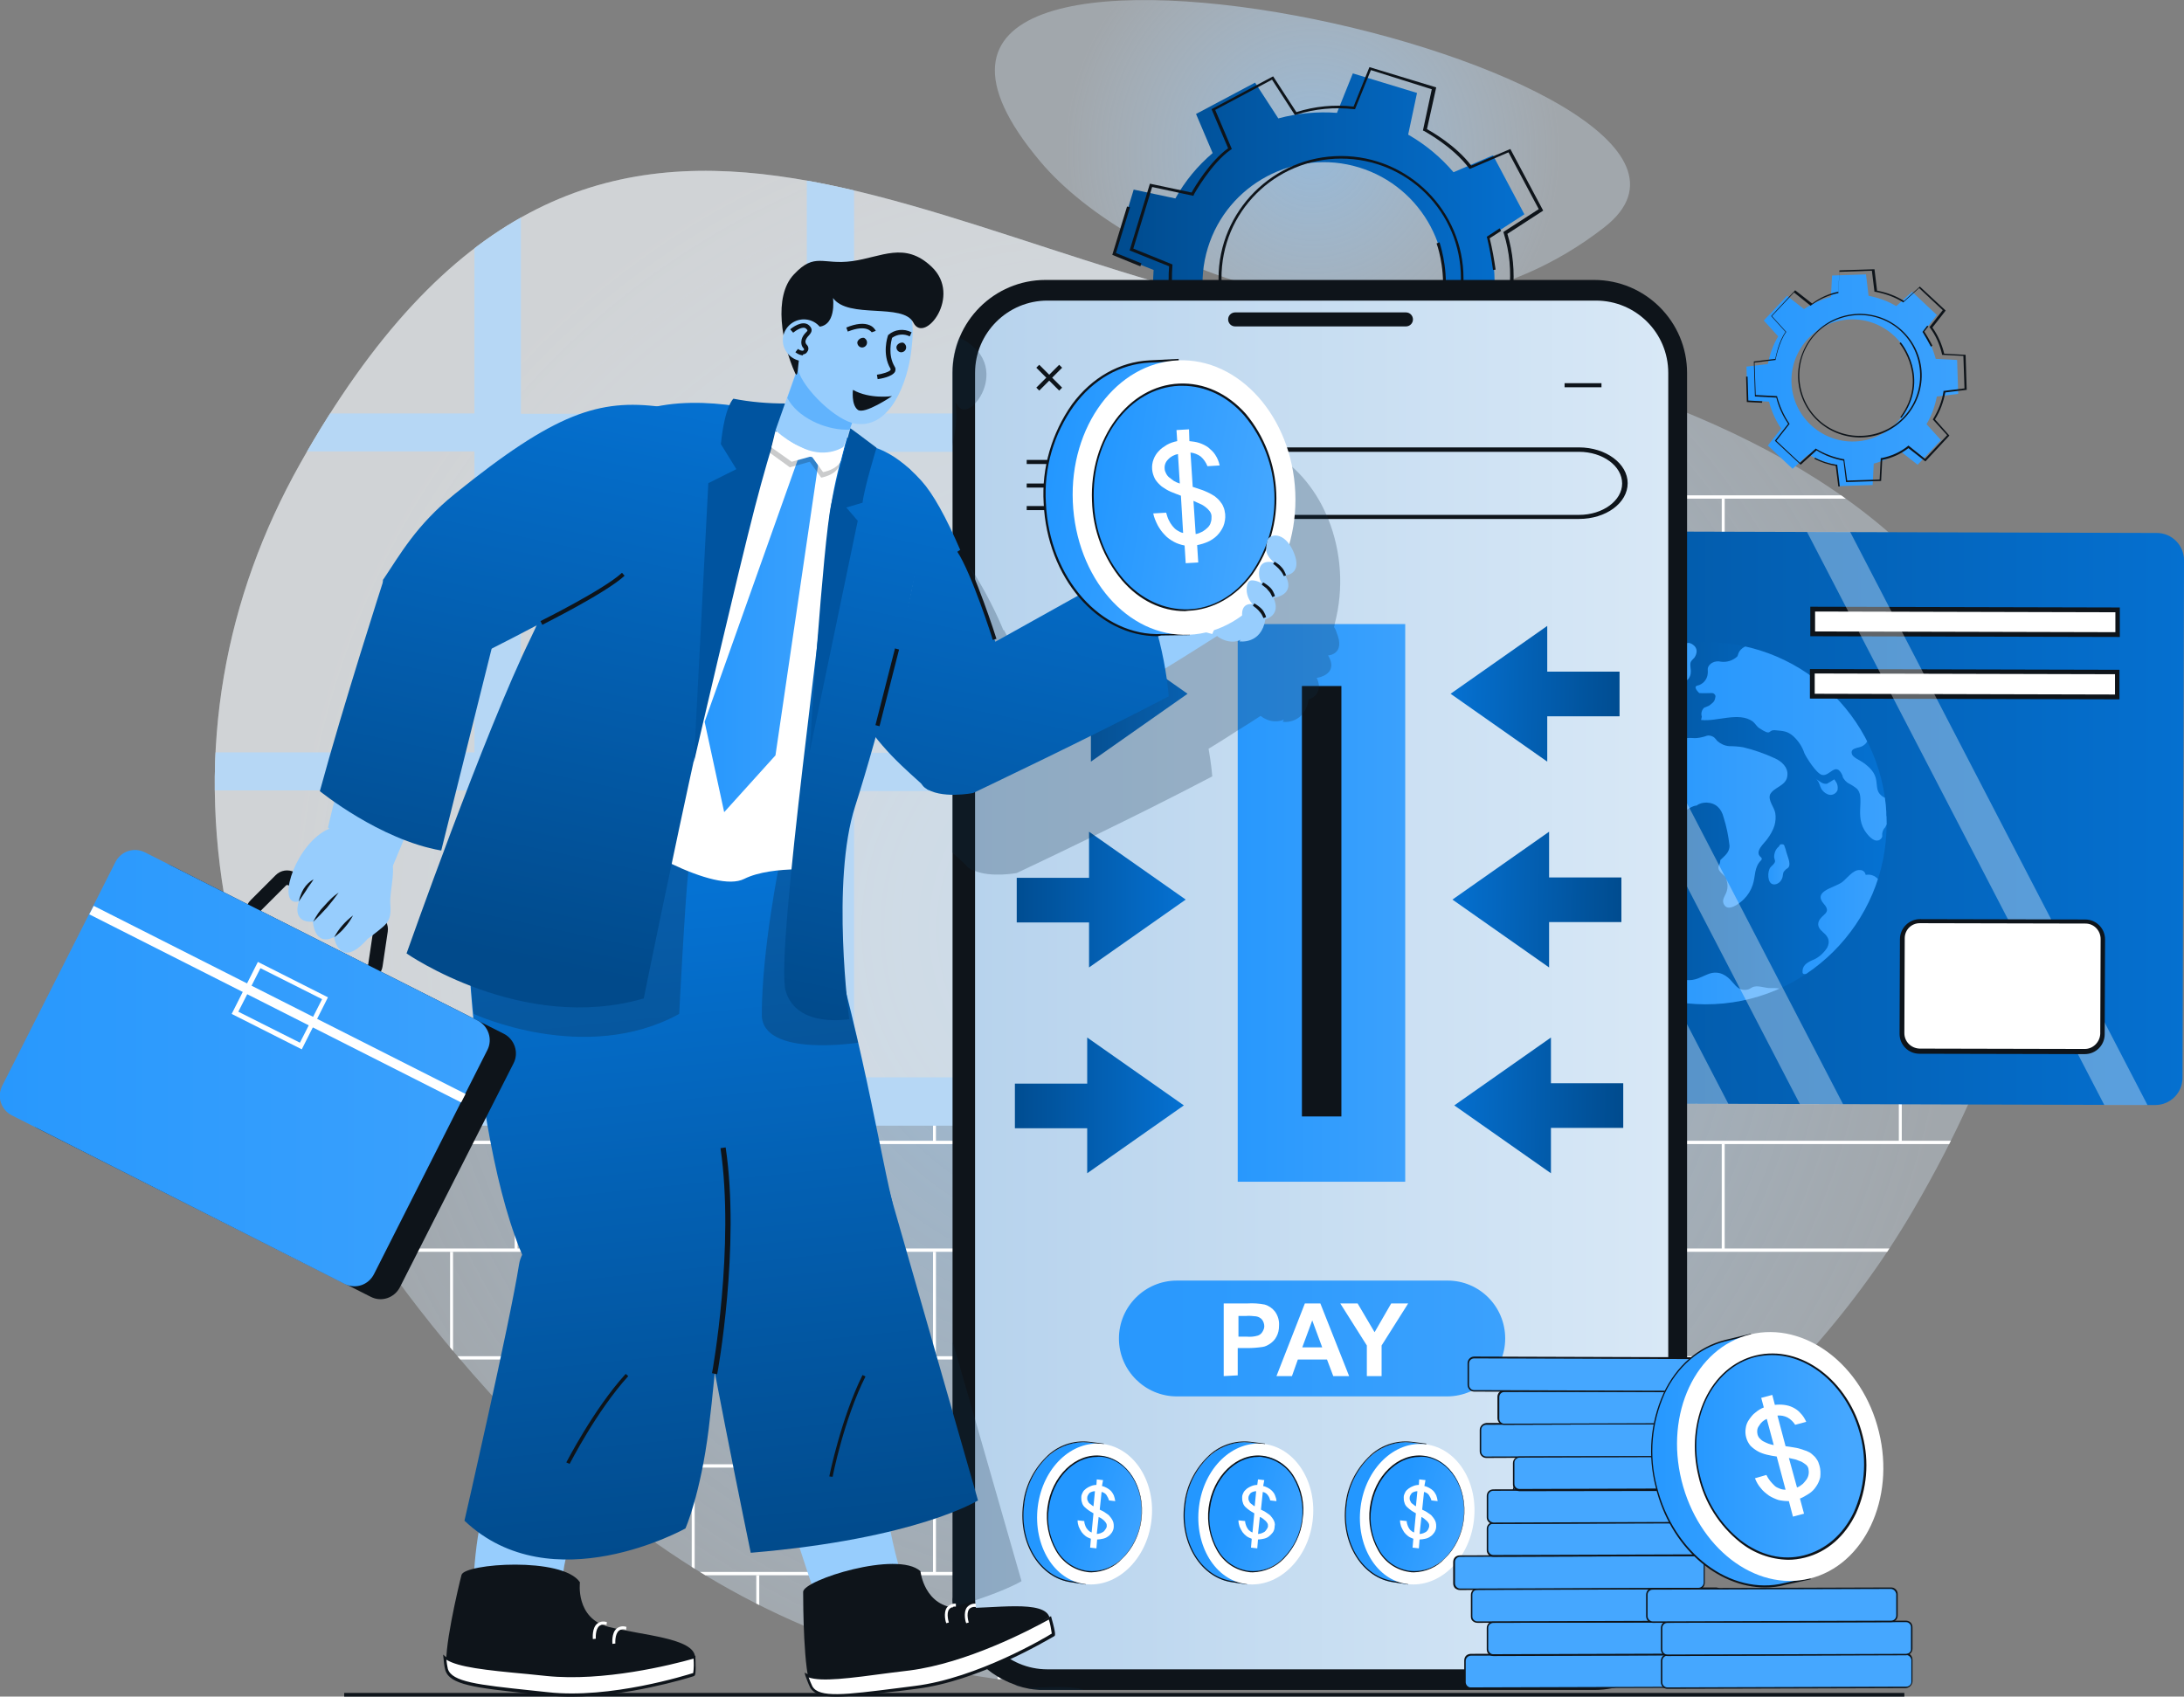 <?xml version="1.0" encoding="utf-8"?>
<!-- Generator: Adobe Illustrator 26.0.1, SVG Export Plug-In . SVG Version: 6.00 Build 0)  -->
<svg version="1.1" id="Layer_1" xmlns="http://www.w3.org/2000/svg" xmlns:xlink="http://www.w3.org/1999/xlink" x="0px" y="0px"
	 viewBox="0 0 592 460" style="enable-background:new 0 0 592 460;" xml:space="preserve">
<rect x="0" y="0" width="592" height="460" fill="#808080" stroke="none"/>
<style type="text/css">
	.st0{opacity:0.7;fill:url(#SVGID_1_);enable-background:new    ;}
	.st1{opacity:0.7;fill:url(#SVGID_00000135669728287419654650000009970212536031633284_);enable-background:new    ;}
	.st2{clip-path:url(#SVGID_00000097464333812413314550000007127454074841608861_);}
	.st3{fill:#FFFFFF;}
	.st4{opacity:0.5;fill:#FFFFFF;enable-background:new    ;}
	.st5{fill:#B6D7F5;}
	.st6{fill:#DBDBDB;}
	.st7{fill:#0E141A;}
	.st8{fill:url(#SVGID_00000176748103388917003240000008164809811189474439_);}
	.st9{fill:url(#SVGID_00000090980047171186722880000008561246624788166556_);}
	.st10{fill:url(#SVGID_00000142864646201931585290000002108660445646196877_);}
	.st11{fill:url(#SVGID_00000088854107047264470300000017990284266239694765_);}
	.st12{clip-path:url(#SVGID_00000111874669460791164830000014964275348399298184_);}
	.st13{fill:url(#SVGID_00000004540531893041303530000004755169115981440191_);}
	.st14{fill:url(#SVGID_00000007410346155396043100000006988393468760536499_);}
	.st15{fill:url(#SVGID_00000177468975475454195900000014069227374492557715_);}
	.st16{fill:url(#SVGID_00000083798725928307417660000004990359270645697156_);}
	.st17{fill:url(#SVGID_00000167397866268479329170000009079243400581520523_);}
	.st18{fill:url(#SVGID_00000167354617164024151180000010985102324848837301_);}
	.st19{fill:url(#SVGID_00000037676170341847963150000005501340127532430993_);}
	.st20{opacity:0.34;fill:#FFFFFF;enable-background:new    ;}
	.st21{fill:url(#SVGID_00000078729644366634874500000005769210537229461640_);}
	.st22{fill:url(#SVGID_00000021804591519188425150000015750421488019590069_);}
	.st23{fill:url(#SVGID_00000114761936140409278590000009807225480115521934_);}
	.st24{fill:url(#SVGID_00000109012924649815231900000017383588807014006155_);}
	.st25{fill:url(#SVGID_00000105395846651626963060000000828318129977061543_);}
	.st26{fill:url(#SVGID_00000008867241227852559570000018060980721458629776_);}
	.st27{fill:url(#SVGID_00000069371297816267433040000001535989082105467294_);}
	.st28{fill:url(#SVGID_00000092419185643133768940000002839019418164107652_);}
	.st29{fill:url(#SVGID_00000000919956947648578160000007317547779111855771_);}
	.st30{fill:url(#SVGID_00000011747672743616174110000001106123898156231359_);}
	.st31{fill:url(#SVGID_00000087402246880169682300000001656786253022130829_);}
	.st32{fill:url(#SVGID_00000172402345054461338920000017077010815253705875_);}
	.st33{fill:url(#SVGID_00000083055573774532656490000001263499165620837270_);}
	.st34{fill:url(#SVGID_00000127763521696479035460000016257581449186132640_);}
	.st35{fill:url(#SVGID_00000152987249120294721320000013861060670753168791_);}
	.st36{fill:url(#SVGID_00000150074213159812999570000006158880558248390813_);}
	.st37{fill:url(#SVGID_00000153677803046568242180000002971089298225221029_);}
	.st38{fill:url(#SVGID_00000052097443047106048910000014741057090285140870_);}
	.st39{fill:url(#SVGID_00000054961532856536132800000010504486419719930803_);}
	.st40{fill:url(#SVGID_00000023965428139867000340000009595844990479714200_);}
	.st41{fill:url(#SVGID_00000078042290771092110340000008315138053695717522_);}
	.st42{fill:url(#SVGID_00000130627381261139534110000015184420131978490783_);}
	.st43{fill:url(#SVGID_00000005257937518060203420000003480071590899301047_);}
	.st44{opacity:0.25;fill:#102D47;enable-background:new    ;}
	.st45{fill:#97CDFD;}
	.st46{fill:url(#SVGID_00000140728582830602419220000017330371839774304185_);}
	.st47{fill:url(#SVGID_00000175281591903551895800000015771589288519017654_);}
	.st48{fill:url(#SVGID_00000052088557182261258820000014582960133449077141_);}
	.st49{fill:url(#SVGID_00000075845109078398117490000009809931511357275022_);}
	.st50{fill:url(#SVGID_00000080892830796643476370000004803743262794381991_);}
	.st51{fill:url(#SVGID_00000117643940087328439090000001475892569983677864_);}
	.st52{opacity:0.22;fill:#0E141A;enable-background:new    ;}
	.st53{fill:url(#SVGID_00000106828373569472800810000004992884550417823624_);}
	.st54{fill:#0054A0;}
	.st55{fill:url(#SVGID_00000065075266245746979030000011997806321745221047_);}
	.st56{fill:url(#SVGID_00000033331241703026051440000012628298203838704575_);}
	.st57{fill:url(#SVGID_00000155851340270725244480000012286315569681705373_);}
	.st58{fill:url(#SVGID_00000070809155622784105450000010280543079005575857_);}
	.st59{fill:#61B3FD;}
	.st60{fill:url(#SVGID_00000087413060160624378010000000788616406294265236_);}
	.st61{fill:url(#SVGID_00000042702574459723085920000001170458730213264784_);}
	.st62{fill:url(#SVGID_00000140005928336801522490000016391453237627220637_);}
	.st63{fill:url(#SVGID_00000161624223867847964430000000689476606570964396_);}
	.st64{fill:url(#SVGID_00000141446129619955229410000007372782457612950674_);}
	.st65{fill:url(#SVGID_00000016786678223980378590000009526319421835815615_);}
	.st66{fill:url(#SVGID_00000063627234406466360220000005648576959679467933_);}
	.st67{fill:url(#SVGID_00000115498937479280093920000018186953337722663061_);}
	.st68{fill:url(#SVGID_00000055692284201740244900000013594115750311040431_);}
	.st69{fill:url(#SVGID_00000070113284247981229080000016489760081483671219_);}
	.st70{fill:url(#SVGID_00000146501588753689973200000007313936881311824049_);}
	.st71{fill:url(#SVGID_00000149348051860462782850000008057781560324500898_);}
	.st72{fill:url(#SVGID_00000118368757068754245450000008806360157801281679_);}
	.st73{fill:url(#SVGID_00000012440272743306684880000008613061834117338017_);}
	.st74{fill:url(#SVGID_00000077311017257727907270000000755913716864258701_);}
	.st75{fill:url(#SVGID_00000082353326464051399050000012365986608266012812_);}
	.st76{fill:url(#SVGID_00000018214200403837741290000009282148465105258375_);}
	.st77{fill:url(#SVGID_00000183237434111980375530000017909535712558209195_);}
	.st78{fill:url(#SVGID_00000137107862595933113780000007887444038378734268_);}
</style>
<radialGradient id="SVGID_1_" cx="355.782" cy="418.911" r="67.467" gradientTransform="matrix(1 0 0 -1 0 460.045)" gradientUnits="userSpaceOnUse">
	<stop  offset="0" style="stop-color:#A1D1FD"/>
	<stop  offset="1" style="stop-color:#DFEFFD;stop-opacity:0.5"/>
</radialGradient>
<path class="st0" d="M281.9,43.7c24.7,29.5,99.1,60,153,17.9S208.9-43.3,281.9,43.7z"/>
<radialGradient id="SVGID_00000046330691534793541240000003906763438980478092_" cx="304.691" cy="208.304" r="226.856" gradientTransform="matrix(1 0 0 -1 0 460.045)" gradientUnits="userSpaceOnUse">
	<stop  offset="0" style="stop-color:#A1D1FD"/>
	<stop  offset="1" style="stop-color:#DFEFFD;stop-opacity:0.5"/>
</radialGradient>
<path style="opacity:0.7;fill:url(#SVGID_00000046330691534793541240000003906763438980478092_);enable-background:new    ;" d="
	M140.4,385.9c-91.1-95.5-99.5-188.2-59.1-260.1c79.9-142.2,171.3-53.4,283-37.8c113.9,15.9,250.5,75.2,154.3,240.1
	C453.2,440.3,270.5,522.3,140.4,385.9L140.4,385.9z"/>
<g>
	<defs>
		<path id="SVGID_00000165234560282283618820000006141751464223577784_" d="M140.4,385.9c-91.1-95.5-99.5-188.2-59.1-260.1
			c79.9-142.2,171.3-53.4,283-37.8c113.9,15.9,250.5,75.2,154.3,240.1C453.2,440.3,270.5,522.3,140.4,385.9L140.4,385.9z"/>
	</defs>
	<clipPath id="SVGID_00000013895826643062542730000002952750078066601613_">
		<use xlink:href="#SVGID_00000165234560282283618820000006141751464223577784_"  style="overflow:visible;"/>
	</clipPath>
	<g style="clip-path:url(#SVGID_00000013895826643062542730000002952750078066601613_);">
		<path class="st3" d="M325.4,46.6h261.2v0.9H325.4V46.6z M325.4,17.1h261.2v0.9H325.4V17.1z"/>
		<path class="st3" d="M532.2,18.3h0.8v28.8h-0.8V18.3z M466.7,18.3h0.8v28.8h-0.8V18.3z M401.3,18.3h0.8v28.8h-0.8V18.3z
			 M335.8,18.3h0.8v28.8h-0.8V18.3z M318.3,75.9h0.8v0.5h-0.8V75.9z M325.4,75.9h261.2v0.9H325.4V75.9z"/>
		<path class="st3" d="M514.7,47.5h0.8v28.8h-0.8V47.5z M449.2,47.5h0.8v28.8h-0.8V47.5z M383.8,47.5h0.8v28.8h-0.8V47.5z
			 M318.3,75.9h0.8v0.5h-0.8V75.9z M325.4,105.1h261.2v0.9H325.4V105.1z"/>
		<path class="st3" d="M532.2,76.7h0.8v28.8h-0.8V76.7z M466.7,76.7h0.8v28.8h-0.8V76.7z M401.3,76.7h0.8v28.8h-0.8V76.7z
			 M335.8,76.7h0.8v28.8h-0.8V76.7z M318.3,134.3h0.8v0.5h-0.8V134.3z M325.4,134.3h261.2v0.9H325.4V134.3z"/>
		<path class="st3" d="M514.7,106h0.8v28.8h-0.8V106z M449.2,106h0.8v28.8h-0.8V106z M383.8,106h0.8v28.8h-0.8V106z M318.3,134.3
			h0.8v0.5h-0.8V134.3z M325.4,163.6h261.2v0.9H325.4V163.6z"/>
		<path class="st3" d="M532.2,135.2h0.8v28.8h-0.8V135.2z M466.7,135.2h0.8v28.8h-0.8V135.2z M401.3,135.2h0.8v28.8h-0.8V135.2z
			 M335.8,135.2h0.8v28.8h-0.8V135.2z M318.3,192.8h0.8v0.5h-0.8V192.8z M325.4,192.8h261.2v0.9H325.4V192.8z"/>
		<path class="st3" d="M514.7,164.5h0.8v28.8h-0.8V164.5z M449.2,164.5h0.8v28.8h-0.8V164.5z M383.8,164.5h0.8v28.8h-0.8V164.5z
			 M318.3,192.8h0.8v0.5h-0.8V192.8z M318.3,222.9h0.8v0.1L318.3,222.9L318.3,222.9z M325.4,222.1h261.2v1H325.4V222.1z"/>
		<path class="st3" d="M532.2,193.7h0.8v28.8h-0.8V193.7z M466.7,193.7h0.8v28.8h-0.8V193.7z M401.3,193.7h0.8v28.8h-0.8V193.7z
			 M335.8,193.7h0.8v28.8h-0.8V193.7z M318.3,251.3h0.8v0.5h-0.8V251.3z M325.4,251.3h261.2v1H325.4V251.3z"/>
		<path class="st3" d="M514.7,222.9h0.8v28.8h-0.8V222.9z M449.2,222.9h0.8v28.8h-0.8V222.9z M383.8,222.9h0.8v28.8h-0.8V222.9z
			 M318.3,222.9h0.8v0.1L318.3,222.9L318.3,222.9z M318.3,251.3h0.8v0.5h-0.8V251.3z M318.3,280.9h0.8v0.1L318.3,280.9L318.3,280.9z
			 M325.4,280h261.2v0.9H325.4V280z"/>
		<path class="st3" d="M532.2,251.7h0.8v28.8h-0.8V251.7z M466.7,251.7h0.8v28.8h-0.8V251.7z M401.3,251.7h0.8v28.8h-0.8V251.7z
			 M335.8,251.7h0.8v28.8h-0.8V251.7z M50.9,309.3h535.8v0.9H50.9V309.3z"/>
		<path class="st3" d="M514.7,280.9h0.8v28.8h-0.8V280.9z M449.2,280.9h0.8v28.8h-0.8V280.9z M383.8,280.9h0.8v28.8h-0.8V280.9z
			 M318.3,280.9h0.8v0.1L318.3,280.9L318.3,280.9z M318.3,298.9h0.8v10.8h-0.8V298.9z M252.9,298.9h0.8v10.8h-0.8V298.9z
			 M187.5,309.3h0.8v0.5h-0.8V309.3z M122,298.9h0.8v10.8H122V298.9z M50.8,338.5h535.8v0.9H50.8V338.5z"/>
		<path class="st3" d="M532.2,310.1h0.8V339h-0.8V310.1z M466.7,310.1h0.8V339h-0.8V310.1z M401.3,310.1h0.8V339h-0.8V310.1z
			 M335.8,310.1h0.8V339h-0.8V310.1z M270.4,310.1h0.8V339h-0.8V310.1z M205,310.1h0.8V339H205V310.1z M139.5,310.1h0.8V339h-0.8
			V310.1z M74.1,310.1h0.8V339h-0.8V310.1z M50.8,367.7h535.8v0.9H50.8V367.7z"/>
		<path class="st3" d="M514.7,339.4h0.8v28.8h-0.8V339.4z M449.2,339.4h0.8v28.8h-0.8V339.4z M383.8,339.4h0.8v28.8h-0.8V339.4z
			 M318.3,339.4h0.8v28.8h-0.8V339.4z M252.9,339.4h0.8v28.8h-0.8V339.4z M187.5,339.4h0.8v28.8h-0.8V339.4z M122,339.4h0.8v28.8
			H122V339.4z M50.8,397h535.8v0.9H50.8V397z"/>
		<path class="st3" d="M532.2,368.6h0.8v28.8h-0.8V368.6z M466.7,368.6h0.8v28.8h-0.8V368.6z M401.3,368.6h0.8v28.8h-0.8V368.6z
			 M335.8,368.6h0.8v28.8h-0.8V368.6z M270.4,368.6h0.8v28.8h-0.8V368.6z M205,368.6h0.8v28.8H205V368.6z M139.5,368.6h0.8v28.8
			h-0.8V368.6z M74.1,368.6h0.8v28.8h-0.8V368.6z M50.8,426.2h535.8v0.9H50.8V426.2z"/>
		<path class="st3" d="M514.7,397.9h0.8v28.8h-0.8V397.9z M449.2,397.9h0.8v28.8h-0.8V397.9z M383.8,397.9h0.8v28.8h-0.8V397.9z
			 M318.3,397.9h0.8v28.8h-0.8V397.9z M252.9,397.9h0.8v28.8h-0.8V397.9z M187.5,397.9h0.8v28.8h-0.8V397.9z M122,397.9h0.8v28.8
			H122V397.9z M50.8,455.5h535.8v0.9H50.8V455.5z"/>
		<path class="st3" d="M532.2,427.1h0.8v28.8h-0.8V427.1z M466.7,427.1h0.8v28.8h-0.8V427.1z M401.3,427.1h0.8v28.8h-0.8V427.1z
			 M335.8,427.1h0.8v28.8h-0.8V427.1z M270.4,427.1h0.8v28.8h-0.8V427.1z M205,427.1h0.8v28.8H205V427.1z M139.5,427.1h0.8v28.8
			h-0.8V427.1z M74.1,427.1h0.8v28.8h-0.8V427.1z M50.8,484.7h535.8v0.9H50.8V484.7z"/>
		<path class="st3" d="M514.7,456.3h0.8v28.8h-0.8V456.3z M449.2,456.3h0.8v28.8h-0.8V456.3z M383.8,456.3h0.8v28.8h-0.8V456.3z
			 M318.3,456.3h0.8v28.8h-0.8V456.3z M252.9,456.3h0.8v28.8h-0.8V456.3z M187.5,456.3h0.8v28.8h-0.8V456.3z M122,456.3h0.8v28.8
			H122V456.3z"/>
		<path class="st4" d="M323.2,297.2H56.7V26h266.6V297.2z"/>
		<path class="st5" d="M42.4,292.1c2,4.5,4.3,8.9,6.9,13.1h280.6V15.5c-3.7-0.5-7.4-1-11.2-1.6v98.2h-87.2V3.2
			c-4.3-0.5-8.5-0.5-12.8-0.1v109.1h-77.5V45.2h-12.6v66.9h-59c-1.4,3.3-2.7,6.8-3.8,10.3h62.8v81.6H48.2c0.1,3.4,0.3,6.8,0.5,10.3
			h79.9v77.6H42.4z M231.5,214.5h87.2v77.6h-87.2V214.5z M231.5,122.5h87.2v81.6h-87.2V122.5z M218.7,204.1h-77.5v-81.6h77.5V204.1z
			 M218.7,292.1h-77.5v-77.6h77.5V292.1z"/>
		<path class="st6" d="M421.7,142.2c-16.9-12.7-27-24.4-31-29.5V33h-4.3v79.7c-4.1,5.2-14.1,16.8-31,29.5H380c0,4.6,3.7,8.3,8.3,8.3
			s8.3-3.7,8.3-8.3L421.7,142.2L421.7,142.2z"/>
	</g>
</g>
<path class="st7" d="M93.3,459h422.9v1H93.3V459z"/>
<linearGradient id="SVGID_00000045613754577187153470000007433365360582896004_" gradientUnits="userSpaceOnUse" x1="302.04" y1="383.288" x2="415.64" y2="383.288" gradientTransform="matrix(1 0 0 -1 0 460.045)">
	<stop  offset="0" style="stop-color:#004B8E"/>
	<stop  offset="1" style="stop-color:#0570D0"/>
</linearGradient>
<path style="fill:url(#SVGID_00000045613754577187153470000007433365360582896004_);" d="M410.3,102l5.3-17.4L405,80.3
	c0.4-5.3-0.1-10.7-1.5-15.9l9.7-6.3l-8.5-16L394,46.7c-3.5-4.1-7.6-7.5-12.3-10.2l2.4-11.3l-17.4-5.3l-4.3,10.7
	c-5.3-0.4-10.7,0.1-15.9,1.5l-6.3-9.7l-16,8.5l4.5,10.6c-4.1,3.5-7.5,7.6-10.1,12.3l-11.3-2.4L302,68.9l10.7,4.3
	c-0.4,5.3,0.1,10.7,1.5,15.9l-9.7,6.3l8.5,16l10.6-4.5c3.5,4.1,7.6,7.5,12.2,10.2l-2.4,11.3l17.4,5.3l4.3-10.7
	c5.3,0.4,10.7-0.1,15.9-1.5l6.3,9.7l16-8.5l-4.5-10.6c4.1-3.5,7.5-7.6,10.1-12.3L410.3,102z M349.2,108.2
	c-17.3-5.3-27.1-23.7-21.8-41c5.3-17.3,23.7-27.1,41-21.8c17.3,5.3,27.1,23.7,21.8,41C384.9,103.7,366.6,113.5,349.2,108.2
	C349.2,108.2,349.2,108.2,349.2,108.2L349.2,108.2z"/>
<path class="st7" d="M309.1,72.2l-7.6-3.1l4-13.1l0.8,0.2l-3.8,12.4l6.9,2.8L309.1,72.2L309.1,72.2z M333.9,128.4l-0.8-0.2l2.3-11
	c-3.6-1.9-6.8-4.4-9.6-7.4l0.6-0.5c2.8,3,6.1,5.5,9.7,7.4l0.3,0.1L333.9,128.4z M377.3,104.4l-0.5-0.6C398,88.9,389.5,66.3,389.4,66
	l0.8-0.3C390.2,66,398.9,89.2,377.3,104.4L377.3,104.4z M404.7,73.2c-0.4-2.9-0.9-5.8-1.6-8.7l-0.1-0.3l3.5-2.3l0.4,0.7l-3.1,2
	c0.7,2.8,1.2,5.7,1.6,8.5L404.7,73.2z"/>
<path class="st7" d="M355.9,132.8l-18.1-5.5l2.4-11.3c-4.5-2.6-8.6-5.9-12-9.9l-10.6,4.5l-8.9-16.7l9.7-6.3
	c-1.4-5-1.9-10.3-1.5-15.4l-10.7-4.3l5.5-18.1l11.3,2.4c0.8-1.5,5.1-8.6,9.9-12l-4.5-10.6l16.7-8.9l6.3,9.7c5-1.6,10.3-2.1,15.5-1.5
	l4.3-10.7l18.1,5.5L386.8,35c1.4,0.8,7.9,4.5,12,9.9l10.6-4.5l8.9,16.7l-9.7,6.3c1.5,5,2,10.3,1.5,15.5l10.7,4.3l-5.5,18.1L404,98.8
	c-2.5,4.6-5.9,8.7-9.9,12l4.5,10.7l-16.6,8.9l-6.3-9.7c-5,1.6-10.3,2.1-15.5,1.5L355.9,132.8z M338.7,126.7l16.7,5.1l4.3-10.6h0.3
	c5.3,0.7,10.6,0.2,15.7-1.5l0.3-0.1l6.2,9.6l15.4-8.2l-4.5-10.5l0.2-0.2c4.1-3.4,7.5-7.5,10-12.2l0.1-0.3l11.2,2.4l5.1-16.7
	l-10.6-4.3v-0.3c0.6-5.3,0.1-10.6-1.5-15.7l-0.1-0.3l9.6-6.2l-8.2-15.4l-10.5,4.5l-0.2-0.2c-4.5-6-12.1-10-12.2-10.1l-0.3-0.1
	l2.4-11.2L371.6,19l-4.3,10.6h-0.3c-5.3-0.6-10.6-0.1-15.7,1.5l-0.3,0.1l-6.2-9.6l-15.4,8.2l4.5,10.6l-0.3,0.2
	c-5.2,3.6-10,12.1-10,12.2l-0.1,0.3l-11.2-2.4l-5.1,16.7l10.6,4.3v0.3c-0.4,5.3,0.1,10.6,1.5,15.7l0.1,0.3l-9.6,6.2l8.2,15.4
	l10.5-4.5l0.2,0.2c4.7,6.1,12.1,10,12.2,10.1l0.3,0.1L338.7,126.7z"/>
<path class="st7" d="M363.5,108.7c-18.4,0-33.2-14.9-33.2-33.2s14.9-33.2,33.2-33.2s33.2,14.9,33.2,33.2l0,0
	C396.8,93.8,381.9,108.7,363.5,108.7z M363.5,43c-17.9,0-32.5,14.5-32.4,32.5s14.5,32.5,32.5,32.4c17.9,0,32.4-14.5,32.4-32.5
	C396,57.5,381.5,43,363.5,43L363.5,43z"/>
<linearGradient id="SVGID_00000002348881963476604170000002787828751158910106_" gradientUnits="userSpaceOnUse" x1="473.38" y1="356.848" x2="530.81" y2="356.848" gradientTransform="matrix(1 0 0 -1 0 460.045)">
	<stop  offset="0" style="stop-color:#2898FD"/>
	<stop  offset="1" style="stop-color:#3BA1FD"/>
</linearGradient>
<path style="fill:url(#SVGID_00000002348881963476604170000002787828751158910106_);" d="M530.8,106.8l-0.3-9.2l-5.8-0.3
	c-0.7-2.6-1.8-5.1-3.3-7.3l3.6-4.6l-6.7-6.3l-4.3,3.9c-2.3-1.4-4.9-2.3-7.5-2.8l-0.7-5.8l-9.2,0.3l-0.3,5.8
	c-2.6,0.7-5.1,1.8-7.3,3.3l-4.6-3.6l-6.3,6.7l3.9,4.3c-1.4,2.3-2.3,4.9-2.8,7.5l-5.8,0.7l0.3,9.2l5.8,0.3c0.7,2.6,1.8,5.1,3.3,7.3
	l-3.6,4.6l6.7,6.3l4.3-3.9c2.3,1.4,4.9,2.3,7.5,2.8l0.7,5.8l9.2-0.3l0.3-5.8c2.6-0.7,5.1-1.8,7.3-3.3l4.6,3.6l6.3-6.7l-3.9-4.3
	c1.4-2.3,2.3-4.9,2.8-7.5L530.8,106.8z M502.7,119.7c-9.1,0.3-16.8-6.9-17.1-16s6.9-16.8,16-17.1c9.1-0.3,16.8,6.9,17.1,16
	C519,111.8,511.8,119.4,502.7,119.7z"/>
<path class="st7" d="M477.6,109.2l-4.1-0.2l-0.2-6.9l0.4,0l0.2,6.5l3.8,0.2L477.6,109.2L477.6,109.2z M498.7,131.9h-0.4l-0.7-5.6
	c-2-0.3-4-1-5.8-1.9l0.2-0.3c1.8,1,3.8,1.6,5.8,1.9h0.2L498.7,131.9z M515.4,113.3l-0.3-0.2c7.7-10.5-0.1-19.9-0.2-20l0.3-0.3
	C515.3,92.9,523.3,102.6,515.4,113.3L515.4,113.3z M523.4,94c-0.7-1.3-1.4-2.6-2.2-3.9l-0.1-0.1l1.3-1.7l0.3,0.2l-1.1,1.4
	c0.8,1.2,1.5,2.5,2.2,3.8L523.4,94z"/>
<path class="st7" d="M509.9,130.4l-9.5,0.3l-0.7-5.8c-2.6-0.5-5.1-1.4-7.3-2.8l-4.3,3.9l-7-6.5l3.6-4.6c-1.5-2.2-2.6-4.6-3.2-7.1
	l-5.8-0.3l-0.3-9.5l5.8-0.7c0.2-0.8,1-4.9,2.8-7.3l-3.9-4.3l6.5-7l4.6,3.6c2.1-1.6,4.6-2.7,7.1-3.2l0.3-5.8l9.5-0.3l0.7,5.8
	c2.6,0.5,5.1,1.4,7.3,2.8l4.3-3.9l7,6.5l-3.6,4.6c1.5,2.1,2.6,4.6,3.2,7.1l5.8,0.3l0.3,9.5l-5.8,0.7c-0.5,2.6-1.4,5.1-2.8,7.3
	l3.9,4.4l-6.5,7l-4.6-3.6c-2.1,1.6-4.5,2.7-7.1,3.2L509.9,130.4z M500.7,130.3l8.8-0.3l0.3-5.8h0.2c2.6-0.5,5.1-1.6,7.2-3.3l0.1-0.1
	l4.5,3.6l6-6.4l-3.9-4.3l0.1-0.1c1.4-2.3,2.4-4.8,2.8-7.4v-0.2l5.7-0.7l-0.3-8.8l-5.8-0.3V96c-0.6-2.6-1.7-5.1-3.3-7.2l-0.1-0.1
	l3.6-4.6l-6.4-6l-4.3,3.9l-0.1-0.1c-2.3-1.4-4.8-2.3-7.5-2.8h-0.2l-0.7-5.7l-8.8,0.3l-0.3,5.8h-0.2c-2.6,0.6-5.1,1.7-7.2,3.3
	l-0.1,0.1l-4.5-3.6l-6,6.4l3.9,4.3l-0.1,0.1c-1.9,2.6-2.8,7.4-2.8,7.4v0.1l-5.7,0.7l0.3,8.8l5.8,0.3v0.1c0.7,2.6,1.8,5.1,3.3,7.3
	l0.1,0.1l-3.6,4.6l6.4,6l4.3-3.9l0.1,0.1c2.3,1.4,4.8,2.3,7.4,2.8h0.2L500.7,130.3z"/>
<path class="st7" d="M509.6,117.7c-8.8,3-18.3-1.7-21.3-10.4s1.7-18.3,10.4-21.3c8.8-3,18.3,1.7,21.3,10.4
	C523,105.1,518.3,114.6,509.6,117.7z M498.8,86.3c-8.6,2.9-13.1,12.2-10.2,20.8c2.9,8.6,12.2,13.1,20.8,10.2
	c8.6-2.9,13.1-12.2,10.2-20.8c0,0,0,0,0,0C516.7,87.9,507.4,83.4,498.8,86.3z"/>
<linearGradient id="SVGID_00000149372825424721516790000002514742245184950963_" gradientUnits="userSpaceOnUse" x1="332.62" y1="238.358" x2="592.02" y2="238.358" gradientTransform="matrix(1 0 0 -1 0 460.045)">
	<stop  offset="0" style="stop-color:#004B8E"/>
	<stop  offset="1" style="stop-color:#0570D0"/>
</linearGradient>
<path style="fill:url(#SVGID_00000149372825424721516790000002514742245184950963_);" d="M584.2,299.6L340,298.9
	c-4.1,0-7.4-3.3-7.4-7.4l0.4-140.3c0-4.1,3.3-7.4,7.4-7.4c0,0,0,0,0,0l244.2,0.7c4.1,0,7.4,3.3,7.4,7.4l-0.4,140.3
	C591.6,296.3,588.3,299.6,584.2,299.6z"/>
<linearGradient id="SVGID_00000085969415720937352960000006043452277113744791_" gradientUnits="userSpaceOnUse" x1="413.22" y1="236.872" x2="511.44" y2="236.872" gradientTransform="matrix(1 0 0 -1 0 460.045)">
	<stop  offset="0" style="stop-color:#014A8B"/>
	<stop  offset="1" style="stop-color:#0572D3"/>
</linearGradient>
<path style="fill:url(#SVGID_00000085969415720937352960000006043452277113744791_);" d="M511.4,223.3c0.1-27.1-21.9-49.2-49-49.2
	c-27.1-0.1-49.2,21.9-49.2,49c-0.1,27.1,21.9,49.1,49,49.2C489.3,272.4,511.4,250.4,511.4,223.3
	C511.4,223.3,511.4,223.3,511.4,223.3z"/>
<g>
	<defs>
		<path id="SVGID_00000036961725104132858900000008799191646097214388_" d="M511.4,223.3c0.1-27.1-21.9-49.2-49-49.2
			c-27.1-0.1-49.2,21.9-49.2,49c-0.1,27.1,21.9,49.1,49,49.2C489.3,272.4,511.4,250.4,511.4,223.3
			C511.4,223.3,511.4,223.3,511.4,223.3z"/>
	</defs>
	<clipPath id="SVGID_00000123437055686678790850000013445335850161693879_">
		<use xlink:href="#SVGID_00000036961725104132858900000008799191646097214388_"  style="overflow:visible;"/>
	</clipPath>
	<g style="clip-path:url(#SVGID_00000123437055686678790850000013445335850161693879_);">
		
			<linearGradient id="SVGID_00000134972650317461816390000005572428112389158045_" gradientUnits="userSpaceOnUse" x1="492.1" y1="246.856" x2="498.09" y2="246.856" gradientTransform="matrix(1 0 0 -1 0 460.045)">
			<stop  offset="0" style="stop-color:#2898FD"/>
			<stop  offset="1" style="stop-color:#3BA1FD"/>
		</linearGradient>
		<path style="fill:url(#SVGID_00000134972650317461816390000005572428112389158045_);" d="M497.2,211.3c-0.6,0.4-1.3,0.8-2,1.2
			c-0.7,0.1-1.4-0.2-1.9-0.6c-0.4-0.3-0.8-0.5-1.1-0.8c0.2,0.2,0.4,0.4,0.5,0.6c0.5,0.6,0.6,1.5,1,2.2c0.4,0.6,0.9,1.1,1.6,1.4
			c1,0.5,2.2,0.1,2.7-0.9c0.1-0.1,0.1-0.2,0.1-0.4c0.1-0.5,0-1.1-0.2-1.6C497.7,212,497.4,211.6,497.2,211.3L497.2,211.3z"/>
		
			<linearGradient id="SVGID_00000019646487222048925890000004196827806766691774_" gradientUnits="userSpaceOnUse" x1="459.738" y1="259.911" x2="512.23" y2="259.911" gradientTransform="matrix(1 0 0 -1 0 460.045)">
			<stop  offset="0" style="stop-color:#2898FD"/>
			<stop  offset="1" style="stop-color:#3BA1FD"/>
		</linearGradient>
		<path style="fill:url(#SVGID_00000019646487222048925890000004196827806766691774_);" d="M512.2,217.3c-0.3-0.7-0.9-0.8-1.5-1.1
			c-2.1-1.2-1.8-2.5-2.1-4.5c-0.3-2.2-1.7-3.6-3.5-4.9c-0.8-0.6-2.8-1.4-3.1-2.3c-0.6-1.8,1.7-1.6,2.8-2.2c2-1.1,1.8-2.9,1.1-4.7
			c-1.3-3.7-2.7-7.4-4.3-11c-0.3-1.2-1-2.2-1.8-3.1c-1.6-1.2-3.2,0-4.5-2.3s0.5-6.3-2-8.4c-2.1-1.8-5.4,1.3-7.2,2.3
			c-0.1,0.1-0.2,0.2-0.2,0.3c-1.6,1-3.3,1.6-5.2,1.7c-1.9,0-3-1.3-4.7-1.9c-1.7-0.6-3.6,0-4.5,1.4c-0.3,0.4-0.4,1.1-0.6,1.4
			c-1.2,1.1-2.8,1.6-4.4,1.4c-0.8-0.2-1.7-0.1-2.4,0.3c-0.5,0.3-0.9,0.7-1.1,1.2c-0.2,0.5,0,1.1-0.1,1.7c-0.1,1.6-1.3,3-2.9,3.3
			c-0.3,0.1-0.4,0.3-0.4,0.6c0,0,0,0,0,0c0.2,0.6,0.6,1,1,1.4c1.2,0.1,2.3,0,3.5,0c0.4,0,0.9,0.4,0.9,0.9c-0.2,1.5-0.6,1.6-1.7,2.5
			l-1.4,0.6c-0.6,0.6-0.9,1.5-0.6,2.4c-0.1,0.3-0.1,0.6-0.2,0.9c4.4,0.5,10.2-2.3,14,0.4c0.6,0.5,1,1.2,1.6,1.7
			c3.9,2.6,2.2,0.4,4.7,0.7c2,0.2,3.1,0.2,4.7,1.6c1.4,1.3,2.4,2.8,3,4.6c0.5,1.1,3.2,5.5,4.8,5.9c2.1,0.5,3.7-3.8,5.5,0.1
			c0.1,0.2,0.1,0.4,0.1,0.5c0.4,0.7,0.9,1.3,1.6,1.7c0.8,0.4,1.6,0.9,2.3,1.5c0.9,1,0.9,2.3,0.9,3.6c-0.1,2.8-0.4,5.1,1.1,7.6
			c0.7,1.1,2.5,3.5,4.1,2.6c0.3-0.2,0.6-0.5,0.7-0.9v-0.8c0.1-0.7,0.4-1.3,0.8-1.7c0.1-0.2,0.3-0.5,0.4-0.8c0.1-0.8,0.1-1.6-0.1-2.4
			c-0.1-3.2,0.5-1.4,0.6-3.1C512.2,218,512.2,217.6,512.2,217.3L512.2,217.3z"/>
		
			<linearGradient id="SVGID_00000044884318487293218930000016999538420672104639_" gradientUnits="userSpaceOnUse" x1="450.425" y1="278.706" x2="459.784" y2="278.706" gradientTransform="matrix(1 0 0 -1 0 460.045)">
			<stop  offset="0" style="stop-color:#2898FD"/>
			<stop  offset="1" style="stop-color:#3BA1FD"/>
		</linearGradient>
		<path style="fill:url(#SVGID_00000044884318487293218930000016999538420672104639_);" d="M454.1,181.5c-0.4,1.5-1.5,2.6-2.4,3.8
			c-0.3,0.4-1.3,1.5-1.2,2c0.1,0.9,1.6,1.1,2.1,0.9c0.6-0.3,1.2-0.8,1.7-1.4c0.2-0.3,0.5-0.6,0.8-0.9c0.8-0.7,2-1.1,2.7-2
			c0.3-0.5,0.5-1,0.5-1.6c0.1-0.9-0.3-1.9,0-2.8c0.1-0.3,0.7-0.9,1-1.2c0.8-1.2,0.9-2.6-0.4-3.5c-0.8-0.6-1.8-0.7-2.7-0.3
			c-0.8,0.8-1.4,1.7-1.7,2.7C454.4,178.7,454.3,180.1,454.1,181.5L454.1,181.5z"/>
		<path class="st7" d="M443,194.1c-1.2-0.5-2.4-0.9-3.7-1.2c-1.5-0.5-6-1-4.6-3.3c-0.1-0.7,0.2-1.4,0.7-1.8c0.6-0.6,1.4-0.9,2.3-0.9
			h0.3c1.3-0.1,2.5-0.4,3.6-1.1c0.4-0.3,0.7-0.8,1.1-1.1s0.8-0.5,1-1.1c0.1-0.4,0.2-0.7,0.3-1.1c0.4-0.5,0.7-1,1-1.6
			c0.1-0.8,0-1.6-0.8-1.6c-0.5,0.2-0.9,0.4-1.3,0.6c-0.5,0.4-1,0.8-1.3,1.1c0,0-0.1,0-0.1,0.1c-0.1,0.2-0.2,0.4-0.3,0.6
			c-0.5,1.1-0.8,1.9-2,2.3c-0.2,0.4-0.6,0.7-1,1c-0.7,0.4-1.5,0.5-2.2,0.1c-0.4-0.2-0.5-0.6-1-0.7c-0.4,0-0.8,0-1.1,0
			c-1.1-0.1-2.7-0.6-2.8-1.9c-0.1-0.3,0-0.7,0.2-1c0.4-1.1,0.9-2.2,1.6-3.2c0.1-0.2,0.1-0.5-0.1-0.6c0,0-0.1,0-0.1,0
			c0.1-0.9-0.4-1.8-1.2-2.1c-1.7-0.8-3.6,0.7-4.9,1.6c-4.1,2.9-6.8,6.6-9.1,11c-1.3,2.3-2.7,4.5-4.3,6.7c-1.4,1.7-2.5,3.7-3.1,5.9
			c-0.4,1.6-0.3,3.3,0.3,4.8c0.2,0.4,0.4,0.8,0.6,1.2c1.5,1,3,1.9,4.7,2.6c1.3,0.3,2.5,1.1,3.3,2.1c1.5,2.3,0,5.3-1.7,7.2
			c-0.2,1.2-0.2,2.4,0,3.6c0.5,1.1,1.1,2.1,1.8,3c0.9,1.2,2.2,2.5,2.6,4c0.4,1.8-0.7,2.8-1.5,4.2c-0.9,1.6-0.9,2.9,0.4,4.2
			s1.2,3,2.4,4.5c0.6,0.7,1.5,1.3,2.1,1.9c1.5,1.3,2.1,3.3,1.6,5.2c-0.7,3.4-2.4,8.1,1.9,10c2.4,1,6.1-0.4,5.9-3.4
			c-0.2-0.7-0.3-1.5-0.4-2.2c0-1.1,0.4-2.2,1-3.1c0.7-1,1.5-1.9,2.3-2.9c1.4-1.6,1.8-3.9,1.1-5.9c-0.5-1.7-1.4-2.9-0.6-4.8
			c0.6-1.1,1.4-2.2,2.2-3.1c0.9-1.3,2.5-4.2,2-5.9c-0.4-1.4-2.9-2.1-4.1-2.6c-0.8-0.3-1.7-0.5-2.5-0.6c-0.9,0-1.9-0.1-2.8-0.3
			c-0.9-0.4-1.4-1.5-1.9-2.2c-1.1-1.5-2.5-2.8-4-3.8c-0.7-0.5-1.5-0.9-2.3-1.1c-0.4-0.1-1,0-1.3-0.1c-2.8-0.9-1.4-1.5-1-3
			c0.5-1.7-0.2-2.4-1.4-3.7c-1-1-2-2.1-3-3.1l-0.3-0.4c-1.1-0.9-1-2,0.5-3.3c0.7,0.1,1.4,1.7,1.8,2.3c0.6,1.2,1.7,2.1,3,2.5
			c1.1,0.4,2.1,0.9,3.1,1.5c0.6,0.3,1.4,0.3,2,0c1.7-0.7,1.9-2.6,2.9-4s3.2-2.2,4.9-2.7c1.2-0.4,2.8,0.1,4-0.4
			c0.5-0.2,0.8-0.8,1.1-1.3c0.9-1.5,1.8-3.1,2.6-4.6C443.9,195.8,444.5,194.9,443,194.1L443,194.1z"/>
		
			<linearGradient id="SVGID_00000089551341466461631490000012311792298176294828_" gradientUnits="userSpaceOnUse" x1="449.073" y1="237.345" x2="484.48" y2="237.345" gradientTransform="matrix(1 0 0 -1 0 460.045)">
			<stop  offset="0" style="stop-color:#2898FD"/>
			<stop  offset="1" style="stop-color:#3BA1FD"/>
		</linearGradient>
		<path style="fill:url(#SVGID_00000089551341466461631490000012311792298176294828_);" d="M484.5,210.2c0.2-2.2-1.6-3.8-3.4-4.6
			c-2.8-1.3-5.7-2.3-8.6-3c-1.2-0.2-2.5-0.3-3.8-0.3c-1.2-0.1-2.3-0.6-3.2-1.4c-0.3-0.4-0.6-0.7-0.9-1c-0.6-0.4-1.3-0.6-2-0.4
			c-0.8,0.3-1.7,0.5-2.6,0.6c-0.8,0.1-1.6-0.1-2.5,0c-1.3,0-2.5,0.8-3.2,1.9c-2-0.6-4,0.7-4.8,2.8c-1.1,3,0.3,5.5,2.2,7.8
			c0.5,0.5,0.9,1,1.2,1.6c0.3,0.8,0.2,1.7-0.1,2.6c-0.1,0.5,0,1,0.2,1.5c0.4,0.8,1.1,1.4,2,1.6c1.8,0.4,2.6-0.8,4-1.3
			c0.3-0.1,0.6-0.2,0.9-0.2c0.8-0.6,1.7-0.8,2.7-0.8c2.5,0.1,4,1.6,4.6,4c0.8,2.5,1.3,5,1.6,7.6c0.1,1.9-1.4,2.9-2.5,4
			c0,0.5-0.1,0.9-0.3,1.3c-0.1,0.2-0.2,0.4-0.2,0.7c0,0.3,0.1,0.7,0.3,0.9c0.5,0.8,1.3,1.1,1.7,2c0.7,1.5,0.6,3.2-0.2,4.6
			c-0.4,0.8-0.8,1.6-0.3,2.5c1.1,2.2,4.3-0.3,5.4-1.4c1.1-1.1,1.9-2.4,2.4-3.9c0.8-2.4,0.3-4.7,2.3-6.7c0.2-0.2,0.2-0.5,0-0.7
			c0,0-0.1,0-0.1-0.1c-1.9-1.5,1-3.8,1.8-5c0.8-1.1,1.5-2.3,1.9-3.6c0.3-1.1,0.4-2.3,0.2-3.4c-0.3-1.6-2-3.4-1.4-5
			C480.9,213.3,484.3,213.1,484.5,210.2L484.5,210.2z"/>
		
			<linearGradient id="SVGID_00000181786051373977005940000017797266799246626480_" gradientUnits="userSpaceOnUse" x1="479.31" y1="225.594" x2="485.036" y2="225.594" gradientTransform="matrix(1 0 0 -1 0 460.045)">
			<stop  offset="0" style="stop-color:#2898FD"/>
			<stop  offset="1" style="stop-color:#3BA1FD"/>
		</linearGradient>
		<path style="fill:url(#SVGID_00000181786051373977005940000017797266799246626480_);" d="M484.2,231c-0.1-0.5-0.3-1.1-0.5-1.6
			c0-0.3-0.3-0.5-0.6-0.5c-0.1,0-0.1,0-0.2,0h-0.1c-0.2,0-0.4,0.2-0.5,0.4c0,0.1-0.1,0.2-0.1,0.2c-0.9,0.7-1.3,1.8-1.3,2.9
			c0.1,0.8,0.5,1,0,1.7s-1,0.8-1.3,1.6c-0.6,1.4-0.4,4.7,1.9,4c0.9-0.3,1.5-1.1,1.7-2c0.2-1,0-1.1,0.8-1.9c0.3-0.3,0.7-0.4,0.9-0.8
			C485.4,234,484.5,232.1,484.2,231L484.2,231z"/>
		
			<linearGradient id="SVGID_00000034079701771945560370000016118465413398075302_" gradientUnits="userSpaceOnUse" x1="488.458" y1="210.089" x2="511.718" y2="210.089" gradientTransform="matrix(1 0 0 -1 0 460.045)">
			<stop  offset="0" style="stop-color:#2898FD"/>
			<stop  offset="1" style="stop-color:#3BA1FD"/>
		</linearGradient>
		<path style="fill:url(#SVGID_00000034079701771945560370000016118465413398075302_);" d="M511.3,243.5c0,0,0-0.1,0-0.1
			c-0.6-2.9-2.1-6.8-5.6-6.2c-0.1-0.8-0.8-1.4-1.7-1.3c-1.7-0.1-3.5,2.4-4.7,3.3c-2.3,1.6-8,2.4-4.9,5.9c2.2,2.5-0.6,2.7-1.4,4.7
			c-0.5,1.3,0.3,2.2,1.2,3c1.3,1.1,2,2.3,1.1,4.1c-1,1.6-2.5,2.9-4.2,3.5c-1.5,0.7-2.6,1.5-2.5,3.2c0,0.3,0.2,0.5,0.5,0.5
			c5.2-0.3,8.4-3.1,11.3-7.1c1.5-2.1,3.9-3,5.2-5.2c1.7-2.9,3-5.4,6-7.2c0.3-0.1,0.3-0.4,0.2-0.7
			C511.6,243.7,511.4,243.6,511.3,243.5L511.3,243.5z"/>
		
			<linearGradient id="SVGID_00000022518217499950853450000005777425305765513645_" gradientUnits="userSpaceOnUse" x1="446.88" y1="190.109" x2="484.125" y2="190.109" gradientTransform="matrix(1 0 0 -1 0 460.045)">
			<stop  offset="0" style="stop-color:#2898FD"/>
			<stop  offset="1" style="stop-color:#3BA1FD"/>
		</linearGradient>
		<path style="fill:url(#SVGID_00000022518217499950853450000005777425305765513645_);" d="M479.9,267.9c-1.5,0-3-0.7-4.4-0.4
			c-0.6,0.1-1.2,0.7-1.8,0.8c-1.9,0.4-2.9-0.6-4-1.9c-1.6-2-3.7-3.3-6.4-2.4c-2.2,0.8-3.7,2-6.3,1.7c-2.1-0.3-4.2-0.9-6.1-1.7
			c-1.4-0.6-4-1.5-3.9,1.1c0,0.5,0.4,0.8,0.4,1.2c0,0.7-0.2,1.3-0.4,1.9c-0.2,0.6-0.2,1.2-0.2,1.8c0.3,1.3,0.9,2.5,1.8,3.5
			c-0.1,0.1-0.1,0.1-0.1,0.2c-1.4,4.3,14.3,2.5,16.3,2.2c4.2-0.7,8.4-1.6,12.5-2.8c1.6-0.4,6.2-0.7,6.6-3
			C484.5,267.7,481.3,267.9,479.9,267.9L479.9,267.9z"/>
	</g>
</g>
<path class="st3" d="M491.3,171.8l0-6.7l82.6,0.2l0,6.7L491.3,171.8z"/>
<path class="st7" d="M574.6,172.7l-83.9-0.2v-8l83.9,0.2V172.7z M492,171.2l81.4,0.2V166l-81.4-0.2L492,171.2z"/>
<path class="st3" d="M491.3,188.8l0-6.7l82.6,0.2l0,6.7L491.3,188.8z"/>
<path class="st7" d="M574.5,189.6l-83.9-0.2v-8l83.9,0.2V189.6z M491.9,188.1l81.4,0.2v-5.5l-81.4-0.2V188.1z"/>
<path class="st20" d="M468.5,299.3l-36.4-0.1l-80.6-155.4l36.4,0.1L468.5,299.3z M499.6,299.4l-11.7,0L407.3,144l11.7,0L499.6,299.4
	L499.6,299.4z M582.1,299.6l-11.7,0l-80.6-155.4l11.7,0L582.1,299.6z"/>
<path class="st3" d="M565.1,285.1l-44.8-0.1c-2.6,0-4.8-2.1-4.8-4.8c0,0,0,0,0,0l0.1-25.7c0-2.6,2.1-4.8,4.8-4.8c0,0,0,0,0,0
	l44.8,0.1c2.6,0,4.8,2.2,4.8,4.8l-0.1,25.7C569.9,283,567.7,285.1,565.1,285.1z"/>
<path class="st7" d="M565.1,285.8l-44.8-0.1c-3,0-5.4-2.4-5.4-5.4l0.1-25.7c0-1.4,0.6-2.8,1.6-3.8c1-1,2.4-1.6,3.8-1.6l44.8,0.1
	c3,0,5.4,2.4,5.4,5.4l-0.1,25.7C570.5,283.4,568.1,285.8,565.1,285.8L565.1,285.8L565.1,285.8z M520.4,250.3c-2.3,0-4.1,1.8-4.1,4.1
	c0,0,0,0,0,0l-0.1,25.7c0,2.3,1.8,4.1,4.1,4.2l44.8,0.1c2.3,0,4.1-1.9,4.2-4.1l0.1-25.7c0-2.3-1.8-4.2-4.1-4.2c0,0,0,0,0,0
	L520.4,250.3L520.4,250.3z M457.3,101.1V433c0,13.9-11.3,25.2-25.2,25.2h-66.4v0h-83.8c-1.2-0.1-2.5-0.2-3.7-0.5
	c-0.6-0.1-1.3-0.3-1.9-0.5c-0.4-0.1-0.7-0.2-1.1-0.4c-9.2-3.2-15.8-11.4-16.9-21.1c-0.1-0.9-0.2-1.8-0.1-2.7V101.1
	c0-13.9,11.3-25.2,25.2-25.2h148.7C446,75.9,457.3,87.2,457.3,101.1z"/>
<linearGradient id="SVGID_00000160149019098512704680000003404706159347687062_" gradientUnits="userSpaceOnUse" x1="264.22" y1="192.988" x2="452.16" y2="192.988" gradientTransform="matrix(1 0 0 -1 0 460.045)">
	<stop  offset="0" style="stop-color:#B7D3ED"/>
	<stop  offset="1" style="stop-color:#D8E8F6"/>
</linearGradient>
<path style="fill:url(#SVGID_00000160149019098512704680000003404706159347687062_);" d="M452.2,101.1V433
	c0,10.8-8.8,19.6-19.6,19.6c0,0,0,0,0,0H283.9c-10.8,0-19.6-8.8-19.6-19.6l0,0V101.1c0-10.8,8.8-19.6,19.6-19.6l0,0h148.7
	C443.4,81.5,452.2,90.2,452.2,101.1C452.2,101.1,452.2,101.1,452.2,101.1L452.2,101.1z"/>
<path class="st7" d="M381.1,84.7h-46.3c-1,0-1.9,0.8-1.9,1.9c0,1,0.8,1.9,1.9,1.9h46.3c1,0,1.9-0.8,1.9-1.9
	C383,85.6,382.2,84.7,381.1,84.7z"/>
<path class="st7" d="M280.9,105.1l6.2-6.2l0.8,0.8l-6.2,6.2L280.9,105.1z"/>
<path class="st7" d="M280.9,99.7l0.8-0.8l6.2,6.2l-0.8,0.8L280.9,99.7z"/>
<path class="st7" d="M424.1,103.9h10v1.1h-10V103.9z M278.3,124.7h23.5v1.1h-23.5V124.7z M278.3,131.1h23.5v1.1h-23.5V131.1z
	 M278.3,137.2h23.5v1.1h-23.5V137.2z M428,121.3h-99.4c-7.3,0-13.2,4.3-13.2,9.7c0,5.3,5.9,9.7,13.2,9.7H428
	c7.3,0,13.2-4.3,13.2-9.7C441.2,125.7,435.3,121.3,428,121.3z M428,139.6h-99.4c-6.4,0-11.7-3.8-11.7-8.5c0-4.7,5.2-8.6,11.7-8.6
	H428c6.4,0,11.7,3.8,11.7,8.6C439.7,135.7,434.5,139.6,428,139.6z"/>
<linearGradient id="SVGID_00000062153745666385739350000009638363173162216376_" gradientUnits="userSpaceOnUse" x1="303.28" y1="97.153" x2="408.01" y2="97.153" gradientTransform="matrix(1 0 0 -1 0 460.045)">
	<stop  offset="0" style="stop-color:#2898FD"/>
	<stop  offset="1" style="stop-color:#3BA1FD"/>
</linearGradient>
<path style="fill:url(#SVGID_00000062153745666385739350000009638363173162216376_);" d="M392.4,378.6h-73.4
	c-8.6,0-15.7-7-15.7-15.7l0,0c0-8.6,7-15.7,15.7-15.7l0,0h73.4c8.6,0,15.6,7,15.6,15.7C408,371.5,401,378.5,392.4,378.6z"/>
<path class="st3" d="M331.7,373.1v-19.7h6.4c1.6-0.1,3.2,0,4.7,0.3c1.1,0.3,2.1,1,2.8,1.9c0.8,1.1,1.2,2.5,1.1,3.8
	c0,1.1-0.2,2.1-0.7,3c-0.4,0.8-1,1.4-1.7,1.9c-0.6,0.4-1.3,0.8-2.1,0.9c-1.4,0.2-2.7,0.3-4.1,0.3h-2.6v7.4L331.7,373.1z
	 M335.7,356.8v5.6h2.2c1.1,0.1,2.1,0,3.1-0.3c0.5-0.2,0.9-0.5,1.2-1c0.3-0.5,0.5-1,0.5-1.5c0-0.6-0.2-1.3-0.6-1.8
	c-0.4-0.5-1-0.8-1.6-0.9c-0.9-0.1-1.9-0.2-2.9-0.1L335.7,356.8z M365.7,373.1h-4.3l-1.7-4.5h-7.9l-1.6,4.5H346l7.7-19.7h4.2
	L365.7,373.1z M358.4,365.3l-2.7-7.3l-2.7,7.3H358.4z M370.5,373.1v-8.3l-7.2-11.4h4.7l4.6,7.8l4.5-7.8h4.6l-7.2,11.4v8.3H370.5z"/>
<linearGradient id="SVGID_00000010280695593035918960000003467553158210546613_" gradientUnits="userSpaceOnUse" x1="335.51" y1="215.208" x2="380.86" y2="215.208" gradientTransform="matrix(1 0 0 -1 0 460.045)">
	<stop  offset="0" style="stop-color:#2898FD"/>
	<stop  offset="1" style="stop-color:#3BA1FD"/>
</linearGradient>
<path style="fill:url(#SVGID_00000010280695593035918960000003467553158210546613_);" d="M335.5,169.2h45.4v151.2h-45.4V169.2z"/>
<path class="st7" d="M352.9,186h10.7v116.7h-10.7V186z"/>
<linearGradient id="SVGID_00000137838219089046390930000013168928425486399881_" gradientUnits="userSpaceOnUse" x1="273" y1="271.848" x2="319.83" y2="271.848" gradientTransform="matrix(1 0 0 -1 0 460.045)">
	<stop  offset="0" style="stop-color:#004B8E"/>
	<stop  offset="1" style="stop-color:#0570D0"/>
</linearGradient>
<path style="fill:url(#SVGID_00000137838219089046390930000013168928425486399881_);" d="M309.7,194.3h-33.6v-12.1h33.6L309.7,194.3
	z"/>
<linearGradient id="SVGID_00000122714459134124831090000010630968102149192347_" gradientUnits="userSpaceOnUse" x1="273" y1="271.913" x2="319.83" y2="271.913" gradientTransform="matrix(1 0 0 -1 0 460.045)">
	<stop  offset="0" style="stop-color:#004B8E"/>
	<stop  offset="1" style="stop-color:#0570D0"/>
</linearGradient>
<path style="fill:url(#SVGID_00000122714459134124831090000010630968102149192347_);" d="M295.7,206.5l26.2-18.4l-26.2-18.4V206.5z"
	/>
<linearGradient id="SVGID_00000085957306930614294800000002188622682848033448_" gradientUnits="userSpaceOnUse" x1="273" y1="216.038" x2="319.83" y2="216.038" gradientTransform="matrix(1 0 0 -1 0 460.045)">
	<stop  offset="0" style="stop-color:#004B8E"/>
	<stop  offset="1" style="stop-color:#0570D0"/>
</linearGradient>
<path style="fill:url(#SVGID_00000085957306930614294800000002188622682848033448_);" d="M309.2,250.1h-33.6v-12.1h33.6V250.1z"/>
<linearGradient id="SVGID_00000008133109001304071540000004387971843903340162_" gradientUnits="userSpaceOnUse" x1="273" y1="216.113" x2="319.83" y2="216.113" gradientTransform="matrix(1 0 0 -1 0 460.045)">
	<stop  offset="0" style="stop-color:#004B8E"/>
	<stop  offset="1" style="stop-color:#0570D0"/>
</linearGradient>
<path style="fill:url(#SVGID_00000008133109001304071540000004387971843903340162_);" d="M295.2,262.3l26.2-18.4l-26.2-18.4V262.3z"
	/>
<linearGradient id="SVGID_00000036252050212160600860000004021833440817243024_" gradientUnits="userSpaceOnUse" x1="273" y1="160.238" x2="319.83" y2="160.238" gradientTransform="matrix(1 0 0 -1 0 460.045)">
	<stop  offset="0" style="stop-color:#004B8E"/>
	<stop  offset="1" style="stop-color:#0570D0"/>
</linearGradient>
<path style="fill:url(#SVGID_00000036252050212160600860000004021833440817243024_);" d="M308.7,305.9h-33.6v-12.1h33.6V305.9z"/>
<linearGradient id="SVGID_00000080201410818401284100000007122887162989387409_" gradientUnits="userSpaceOnUse" x1="273" y1="160.313" x2="319.83" y2="160.313" gradientTransform="matrix(1 0 0 -1 0 460.045)">
	<stop  offset="0" style="stop-color:#004B8E"/>
	<stop  offset="1" style="stop-color:#0570D0"/>
</linearGradient>
<path style="fill:url(#SVGID_00000080201410818401284100000007122887162989387409_);" d="M294.7,318.1l26.2-18.4l-26.2-18.4V318.1z"
	/>
<linearGradient id="SVGID_00000109736096644340364960000007729938437083431354_" gradientUnits="userSpaceOnUse" x1="441.15" y1="271.575" x2="394.49" y2="272.245" gradientTransform="matrix(1 0 0 -1 0 460.045)">
	<stop  offset="0" style="stop-color:#004B8E"/>
	<stop  offset="1" style="stop-color:#0570D0"/>
</linearGradient>
<path style="fill:url(#SVGID_00000109736096644340364960000007729938437083431354_);" d="M405.4,182.1H439v12.1h-33.6V182.1z"/>
<linearGradient id="SVGID_00000065051180224817119900000017641667779910451099_" gradientUnits="userSpaceOnUse" x1="441.15" y1="271.6" x2="394.49" y2="272.27" gradientTransform="matrix(1 0 0 -1 0 460.045)">
	<stop  offset="0" style="stop-color:#004B8E"/>
	<stop  offset="1" style="stop-color:#0570D0"/>
</linearGradient>
<path style="fill:url(#SVGID_00000065051180224817119900000017641667779910451099_);" d="M419.4,206.5l-26.2-18.4l26.2-18.4V206.5z"
	/>
<linearGradient id="SVGID_00000019672868513406040000000007786342378908704654_" gradientUnits="userSpaceOnUse" x1="440.36" y1="215.794" x2="393.69" y2="216.464" gradientTransform="matrix(1 0 0 -1 0 460.045)">
	<stop  offset="0" style="stop-color:#004B8E"/>
	<stop  offset="1" style="stop-color:#0570D0"/>
</linearGradient>
<path style="fill:url(#SVGID_00000019672868513406040000000007786342378908704654_);" d="M405.9,237.9h33.6v12.1h-33.6V237.9z"/>
<linearGradient id="SVGID_00000031196089548713917140000012937571323307641476_" gradientUnits="userSpaceOnUse" x1="440.36" y1="215.823" x2="393.69" y2="216.483" gradientTransform="matrix(1 0 0 -1 0 460.045)">
	<stop  offset="0" style="stop-color:#004B8E"/>
	<stop  offset="1" style="stop-color:#0570D0"/>
</linearGradient>
<path style="fill:url(#SVGID_00000031196089548713917140000012937571323307641476_);" d="M419.9,262.3l-26.2-18.4l26.2-18.4V262.3z"
	/>
<linearGradient id="SVGID_00000134229904889927449040000018140738086619085996_" gradientUnits="userSpaceOnUse" x1="439.56" y1="160.016" x2="392.89" y2="160.676" gradientTransform="matrix(1 0 0 -1 0 460.045)">
	<stop  offset="0" style="stop-color:#004B8E"/>
	<stop  offset="1" style="stop-color:#0570D0"/>
</linearGradient>
<path style="fill:url(#SVGID_00000134229904889927449040000018140738086619085996_);" d="M406.4,293.7H440v12.1h-33.6V293.7z"/>
<linearGradient id="SVGID_00000129170399450264783360000013708403656556407220_" gradientUnits="userSpaceOnUse" x1="439.56" y1="160.037" x2="392.89" y2="160.707" gradientTransform="matrix(1 0 0 -1 0 460.045)">
	<stop  offset="0" style="stop-color:#004B8E"/>
	<stop  offset="1" style="stop-color:#0570D0"/>
</linearGradient>
<path style="fill:url(#SVGID_00000129170399450264783360000013708403656556407220_);" d="M420.4,318.1l-26.2-18.4l26.2-18.4V318.1z"
	/>
<linearGradient id="SVGID_00000128476694199801097470000017573217704887708828_" gradientUnits="userSpaceOnUse" x1="417.724" y1="-161.993" x2="448.994" y2="-161.993" gradientTransform="matrix(0.95 0.312 0.312 -0.95 -17.681 122.679)">
	<stop  offset="0" style="stop-color:#2397FF"/>
	<stop  offset="1" style="stop-color:#45A7FF"/>
</linearGradient>
<path style="fill:url(#SVGID_00000128476694199801097470000017573217704887708828_);" d="M338,428.8c6.9-1.2,12.8-8,13.9-16.9
	s-2.8-16.8-9.2-19.7l0.1-0.6l-3.9-0.5c-8.5-1.1-16.4,6.5-17.7,17s4.5,19.8,13,20.9l3.8,0.6L338,428.8z"/>
<path class="st7" d="M338,429.6l-3.9-0.6c-8.5-1.1-14.4-10.5-13.1-21c0.5-4.9,2.7-9.4,6.2-12.9c3-3.1,7.3-4.7,11.7-4.2l4,0.5
	l-0.1,0.6c6.5,3.1,10.2,11.2,9.1,19.8s-6.8,15.7-13.9,17L338,429.6z M337.3,391c-3.7,0.1-7.3,1.6-9.9,4.2c-3.4,3.4-5.6,7.9-6.1,12.8
	c-1.3,10.4,4.5,19.6,12.9,20.7l3.6,0.5l0.1-0.6h0.1c7-1.3,12.7-8.2,13.8-16.8s-2.7-16.6-9.1-19.6h-0.1l0.1-0.6l-3.8-0.5
	C338.3,391.1,337.8,391,337.3,391z"/>
<path class="st3" d="M355.8,412.4c-1.3,10.5-9.4,18.1-17.9,17.1S323.7,419,325,408.5s9.2-18.1,17.7-17S357.1,401.9,355.8,412.4
	L355.8,412.4z"/>
<linearGradient id="SVGID_00000071525160680745659160000006673440551892200852_" gradientUnits="userSpaceOnUse" x1="424.374" y1="-161.526" x2="450.052" y2="-161.526" gradientTransform="matrix(0.95 0.312 0.312 -0.95 -17.681 122.679)">
	<stop  offset="0" style="stop-color:#2397FF"/>
	<stop  offset="1" style="stop-color:#45A7FF"/>
</linearGradient>
<path style="fill:url(#SVGID_00000071525160680745659160000006673440551892200852_);" d="M353,412c-1.1,8.6-7.7,14.9-14.7,14
	s-11.6-8.6-10.5-17.2s7.6-14.8,14.6-14S354.1,403.4,353,412z"/>
<path class="st7" d="M339.6,426.3c-0.4,0-0.9,0-1.3-0.1c-3.5-0.5-6.6-2.6-8.4-5.8c-2-3.5-2.8-7.6-2.3-11.6c1.1-8.6,7.7-15,14.7-14.1
	c3.5,0.5,6.7,2.6,8.5,5.7c2.1,3.5,2.9,7.5,2.3,11.5H353h0.1c-0.4,4-2.3,7.8-5.1,10.7C345.8,424.9,342.8,426.2,339.6,426.3
	L339.6,426.3z M341.1,395c-6.4,0-12.1,6-13.1,13.9c-0.6,3.9,0.2,8,2.2,11.4c1.7,3,4.7,5.1,8.2,5.6c3.5,0.4,7-0.9,9.4-3.4
	c5.8-5.8,6.9-14.8,2.8-21.8c-1.7-3-4.8-5.1-8.2-5.6C341.9,395,341.5,394.9,341.1,395L341.1,395z"/>
<path class="st3" d="M342.4,402.9c0.5,0.1,0.9,0.3,1.3,0.5c0.4,0.2,0.8,0.5,1.1,0.8c0.3,0.3,0.6,0.7,0.8,1.2
	c0.2,0.5,0.4,1.1,0.4,1.6l-1.7-0.2c-0.1-0.5-0.3-1-0.7-1.5c-0.3-0.4-0.8-0.7-1.3-0.8l-0.5,4.8l1,0.5c0.3,0.2,0.6,0.4,0.9,0.6
	c0.3,0.2,0.6,0.4,0.8,0.7c0.2,0.2,0.4,0.5,0.6,0.8c0.2,0.3,0.3,0.6,0.4,0.9c0.1,0.4,0.1,0.7,0,1.1c0,0.6-0.2,1.2-0.5,1.6
	c-0.3,0.4-0.7,0.8-1.1,1.1c-0.4,0.3-0.9,0.5-1.4,0.6c-0.5,0.1-1,0.2-1.5,0.2l-0.2,2.4l-1.7-0.2l0.2-2.4c-0.5-0.2-1-0.4-1.4-0.7
	c-0.4-0.3-0.8-0.7-1.1-1.1c-0.3-0.5-0.6-1-0.8-1.5c-0.2-0.6-0.3-1.1-0.3-1.7l1.8,0.2c0,0.4,0.1,0.7,0.2,1c0.1,0.3,0.2,0.6,0.4,0.9
	c0.2,0.3,0.3,0.5,0.6,0.7c0.2,0.2,0.5,0.4,0.8,0.5l0.5-5.2c-0.5-0.3-0.9-0.5-1.3-0.8c-0.4-0.3-0.8-0.6-1.1-0.9
	c-0.3-0.3-0.6-0.7-0.7-1.2c-0.2-0.5-0.2-1-0.2-1.5c0-0.5,0.2-0.9,0.4-1.3c0.2-0.4,0.6-0.7,0.9-1c0.4-0.3,0.8-0.5,1.3-0.7
	c0.5-0.2,1-0.3,1.5-0.3l0.2-1.5l1.7,0.2L342.4,402.9z M338.4,406.1c0,0.2,0,0.5,0.1,0.7c0.1,0.2,0.2,0.4,0.3,0.6
	c0.2,0.2,0.4,0.4,0.6,0.5c0.2,0.2,0.5,0.4,0.7,0.5l0.4-4.1c-0.5,0-1.1,0.2-1.5,0.5C338.7,405.2,338.4,405.6,338.4,406.1L338.4,406.1
	z M343.7,413.8c0-0.2,0-0.5-0.1-0.7c-0.1-0.2-0.3-0.5-0.5-0.7c-0.2-0.2-0.5-0.4-0.7-0.6c-0.3-0.2-0.5-0.4-0.9-0.5l-0.5,4.6
	c0.3,0,0.7-0.1,1-0.2c0.3-0.1,0.6-0.3,0.8-0.4c0.2-0.2,0.4-0.4,0.5-0.6C343.6,414.3,343.7,414,343.7,413.8L343.7,413.8z"/>
<linearGradient id="SVGID_00000111153092142227398910000007636150393050384828_" gradientUnits="userSpaceOnUse" x1="376.334" y1="-175.656" x2="407.634" y2="-175.656" gradientTransform="matrix(0.95 0.312 0.312 -0.95 -17.681 122.679)">
	<stop  offset="0" style="stop-color:#2397FF"/>
	<stop  offset="1" style="stop-color:#45A7FF"/>
</linearGradient>
<path style="fill:url(#SVGID_00000111153092142227398910000007636150393050384828_);" d="M294.3,428.8c6.9-1.2,12.8-8,13.9-16.9
	s-2.8-16.8-9.2-19.7l0.1-0.6l-3.9-0.5c-8.5-1.1-16.4,6.5-17.7,17s4.5,19.8,13,20.9l3.8,0.6L294.3,428.8z"/>
<path class="st7" d="M294.3,429.6l-3.9-0.6c-8.5-1.1-14.4-10.5-13.1-21c0.5-4.9,2.7-9.4,6.2-12.9c3-3.1,7.3-4.7,11.7-4.2l4,0.5
	l-0.1,0.6c6.5,3.1,10.2,11.2,9.1,19.8s-6.8,15.7-13.9,17L294.3,429.6z M293.6,391c-3.7,0.1-7.3,1.6-9.9,4.2
	c-3.4,3.4-5.6,7.9-6.1,12.8c-1.3,10.4,4.5,19.6,12.9,20.7l3.6,0.5l0.1-0.6h0.1c7-1.3,12.7-8.2,13.8-16.8s-2.7-16.6-9.1-19.6h-0.1
	l0.1-0.6l-3.8-0.5C294.6,391.1,294.1,391,293.6,391z"/>
<path class="st3" d="M312.1,412.4c-1.3,10.5-9.4,18.1-17.9,17.1S280,419,281.3,408.5s9.2-18.1,17.7-17S313.4,401.9,312.1,412.4z"/>
<linearGradient id="SVGID_00000050638619016378448410000007129570431277266106_" gradientUnits="userSpaceOnUse" x1="382.994" y1="-175.172" x2="408.681" y2="-175.172" gradientTransform="matrix(0.95 0.312 0.312 -0.95 -17.681 122.679)">
	<stop  offset="0" style="stop-color:#2397FF"/>
	<stop  offset="1" style="stop-color:#45A7FF"/>
</linearGradient>
<path style="fill:url(#SVGID_00000050638619016378448410000007129570431277266106_);" d="M309.3,412c-1.1,8.6-7.7,14.9-14.7,14
	s-11.6-8.6-10.5-17.2s7.6-14.8,14.6-14S310.4,403.4,309.3,412L309.3,412z"/>
<path class="st7" d="M295.9,426.3c-0.4,0-0.9,0-1.3-0.1c-3.5-0.5-6.6-2.6-8.4-5.8c-2-3.5-2.8-7.6-2.3-11.6c1.1-8.6,7.7-15,14.7-14.1
	s11.9,8.6,10.8,17.3c-0.5,4-2.3,7.8-5.2,10.6C302.1,424.9,299.1,426.2,295.9,426.3L295.9,426.3z M297.4,395c-6.4,0-12.1,6-13.1,13.9
	c-0.6,3.9,0.2,8,2.2,11.4c1.7,3,4.7,5.1,8.2,5.6c3.5,0.4,7-0.9,9.5-3.4c2.8-2.8,4.6-6.5,5.1-10.5c1.1-8.5-3.7-16.1-10.5-17
	C298.2,395,297.8,394.9,297.4,395L297.4,395z"/>
<path class="st3" d="M298.7,402.9c0.5,0.1,0.9,0.3,1.3,0.5c0.4,0.2,0.8,0.5,1.1,0.8c0.3,0.3,0.6,0.8,0.8,1.2c0.2,0.5,0.3,1,0.4,1.6
	l-1.7-0.2c-0.1-0.5-0.4-1-0.7-1.5c-0.3-0.4-0.8-0.7-1.3-0.8l-0.5,4.8l1,0.5c0.3,0.2,0.6,0.4,0.9,0.6c0.3,0.2,0.6,0.4,0.8,0.7
	c0.2,0.2,0.4,0.5,0.6,0.8c0.2,0.3,0.3,0.6,0.4,0.9c0.1,0.4,0.1,0.7,0.1,1.1c0,0.6-0.2,1.1-0.5,1.6c-0.3,0.4-0.6,0.8-1.1,1.1
	c-0.4,0.3-0.9,0.5-1.4,0.6c-0.5,0.1-1,0.2-1.5,0.2l-0.2,2.4l-1.7-0.2l0.2-2.4c-0.5-0.2-1-0.4-1.4-0.7c-0.4-0.3-0.8-0.7-1.1-1.1
	c-0.3-0.5-0.6-1-0.8-1.5c-0.2-0.6-0.3-1.1-0.3-1.7l1.8,0.2c0,0.4,0.1,0.7,0.2,1c0.1,0.3,0.2,0.6,0.4,0.9c0.2,0.3,0.4,0.5,0.6,0.7
	c0.2,0.2,0.5,0.4,0.8,0.5l0.5-5.2c-0.5-0.3-0.9-0.5-1.3-0.8c-0.4-0.3-0.8-0.6-1.1-0.9c-0.3-0.3-0.6-0.7-0.7-1.2
	c-0.2-0.5-0.2-1-0.2-1.5c0-0.5,0.2-0.9,0.4-1.3c0.2-0.4,0.5-0.7,0.9-1c0.4-0.3,0.8-0.5,1.3-0.7c0.5-0.2,1-0.3,1.5-0.3l0.1-1.5
	l1.7,0.2L298.7,402.9z M294.7,406.1c0,0.2,0,0.5,0.1,0.7c0.1,0.2,0.2,0.4,0.3,0.6c0.2,0.2,0.4,0.4,0.6,0.5c0.2,0.2,0.5,0.4,0.7,0.5
	l0.4-4.1c-0.5,0-1.1,0.2-1.5,0.5C295,405.2,294.7,405.6,294.7,406.1L294.7,406.1z M300,413.8c0-0.2,0-0.5-0.1-0.7
	c-0.1-0.2-0.3-0.5-0.5-0.7c-0.2-0.2-0.4-0.4-0.7-0.6c-0.3-0.2-0.6-0.4-0.9-0.5l-0.5,4.6c0.3,0,0.7-0.1,1-0.2
	c0.3-0.1,0.6-0.3,0.8-0.4c0.2-0.2,0.4-0.4,0.5-0.6C299.9,414.3,300,414,300,413.8L300,413.8z"/>
<linearGradient id="SVGID_00000111876299389822672940000016242360894653140143_" gradientUnits="userSpaceOnUse" x1="459.104" y1="-148.355" x2="490.404" y2="-148.355" gradientTransform="matrix(0.95 0.312 0.312 -0.95 -17.681 122.679)">
	<stop  offset="0" style="stop-color:#2397FF"/>
	<stop  offset="1" style="stop-color:#45A7FF"/>
</linearGradient>
<path style="fill:url(#SVGID_00000111876299389822672940000016242360894653140143_);" d="M381.7,428.8c6.9-1.2,12.8-8,13.9-16.9
	s-2.8-16.8-9.2-19.7l0.1-0.6l-3.9-0.5c-8.5-1.1-16.4,6.5-17.7,17s4.5,19.8,13,20.9l3.8,0.6L381.7,428.8z"/>
<path class="st7" d="M381.7,429.6l-3.9-0.6c-8.5-1.1-14.4-10.5-13.1-21c0.5-4.9,2.7-9.4,6.2-12.9c3-3.1,7.3-4.7,11.7-4.2l4,0.5
	l-0.1,0.6c6.5,3.1,10.2,11.2,9.1,19.8s-6.8,15.7-13.9,17L381.7,429.6z M381,391c-3.7,0.1-7.3,1.6-9.9,4.2c-3.4,3.4-5.6,7.9-6.1,12.8
	c-1.3,10.4,4.5,19.6,12.9,20.7l3.6,0.5l0.1-0.6h0.1c7-1.3,12.7-8.2,13.8-16.8s-2.7-16.6-9.1-19.6h-0.1l0.1-0.6l-3.8-0.5
	C382.1,391.1,381.5,391,381,391z"/>
<path class="st3" d="M399.5,412.4c-1.3,10.5-9.4,18.1-17.9,17.1s-14.1-10.5-12.8-20.9s9.2-18.1,17.7-17S400.8,401.9,399.5,412.4z"/>
<linearGradient id="SVGID_00000031908208033660746110000015330081650708286603_" gradientUnits="userSpaceOnUse" x1="465.764" y1="-147.871" x2="491.451" y2="-147.871" gradientTransform="matrix(0.95 0.312 0.312 -0.95 -17.681 122.679)">
	<stop  offset="0" style="stop-color:#2397FF"/>
	<stop  offset="1" style="stop-color:#45A7FF"/>
</linearGradient>
<path style="fill:url(#SVGID_00000031908208033660746110000015330081650708286603_);" d="M396.7,412c-1.1,8.6-7.7,14.9-14.7,14
	s-11.6-8.6-10.5-17.2s7.6-14.8,14.6-14S397.8,403.4,396.7,412L396.7,412z"/>
<path class="st7" d="M383.3,426.3c-0.4,0-0.9,0-1.3-0.1c-3.5-0.5-6.6-2.6-8.4-5.8c-2-3.5-2.8-7.6-2.3-11.6c1.1-8.6,7.7-15,14.7-14.1
	s11.9,8.6,10.8,17.3c-0.5,4-2.3,7.8-5.2,10.6C389.5,424.9,386.5,426.2,383.3,426.3L383.3,426.3z M384.8,395c-6.4,0-12.1,6-13.1,13.9
	c-0.6,3.9,0.2,8,2.2,11.4c1.7,3,4.7,5.1,8.2,5.6c3.5,0.4,7-0.9,9.5-3.4c2.8-2.8,4.6-6.5,5.1-10.5c1.1-8.5-3.7-16.1-10.5-17
	C385.6,395,385.2,394.9,384.8,395L384.8,395z"/>
<path class="st3" d="M386.1,402.9c0.5,0.1,0.9,0.3,1.3,0.5c0.4,0.2,0.8,0.5,1.1,0.8c0.3,0.3,0.6,0.8,0.8,1.2c0.2,0.5,0.3,1,0.4,1.6
	l-1.7-0.2c-0.1-0.5-0.4-1-0.7-1.5c-0.3-0.4-0.8-0.7-1.3-0.8l-0.5,4.8l1,0.5c0.3,0.2,0.6,0.4,0.9,0.6c0.3,0.2,0.6,0.4,0.8,0.7
	c0.2,0.2,0.4,0.5,0.6,0.8c0.2,0.3,0.3,0.6,0.4,0.9c0.1,0.4,0.1,0.7,0.1,1.1c0,0.6-0.2,1.1-0.5,1.6c-0.3,0.4-0.6,0.8-1.1,1.1
	c-0.4,0.3-0.9,0.5-1.4,0.6c-0.5,0.1-1,0.2-1.5,0.2l-0.2,2.4l-1.7-0.2l0.2-2.4c-0.5-0.2-1-0.4-1.4-0.7c-0.4-0.3-0.8-0.7-1.1-1.1
	c-0.3-0.5-0.6-1-0.8-1.5c-0.2-0.6-0.3-1.1-0.3-1.7l1.8,0.2c0,0.4,0.1,0.7,0.2,1c0.1,0.3,0.2,0.6,0.4,0.9c0.2,0.3,0.3,0.5,0.6,0.7
	c0.2,0.2,0.5,0.4,0.8,0.5l0.5-5.2c-0.5-0.3-0.9-0.5-1.3-0.8c-0.4-0.3-0.8-0.6-1.1-0.9c-0.3-0.3-0.6-0.7-0.7-1.2
	c-0.2-0.5-0.2-1-0.2-1.5c0-0.5,0.2-0.9,0.4-1.3c0.2-0.4,0.5-0.7,0.9-1c0.4-0.3,0.8-0.5,1.3-0.7c0.5-0.2,1-0.3,1.5-0.3l0.1-1.5
	l1.7,0.2L386.1,402.9z M382.1,406.1c0,0.2,0,0.5,0.1,0.7c0.1,0.2,0.2,0.4,0.3,0.6c0.2,0.2,0.4,0.4,0.6,0.5c0.2,0.2,0.5,0.4,0.7,0.5
	l0.4-4.1c-0.5,0-1.1,0.2-1.5,0.5C382.4,405.2,382.1,405.6,382.1,406.1L382.1,406.1z M387.4,413.8c0-0.2,0-0.5-0.1-0.7
	c-0.1-0.2-0.3-0.5-0.5-0.7c-0.2-0.2-0.5-0.4-0.7-0.6c-0.3-0.2-0.5-0.4-0.8-0.5l-0.5,4.6c0.3,0,0.7-0.1,1-0.2
	c0.3-0.1,0.6-0.3,0.8-0.4c0.2-0.2,0.4-0.4,0.5-0.6C387.3,414.3,387.4,414,387.4,413.8L387.4,413.8z"/>
<linearGradient id="SVGID_00000039835074553316284300000005381448331903497650_" gradientUnits="userSpaceOnUse" x1="501.264" y1="-134.45" x2="532.534" y2="-134.45" gradientTransform="matrix(0.95 0.312 0.312 -0.95 -17.681 122.679)">
	<stop  offset="0" style="stop-color:#2397FF"/>
	<stop  offset="1" style="stop-color:#45A7FF"/>
</linearGradient>
<path style="fill:url(#SVGID_00000039835074553316284300000005381448331903497650_);" d="M426.2,428.8c6.9-1.2,12.8-8,13.9-16.9
	s-2.8-16.8-9.2-19.7l0.1-0.6l-3.9-0.5c-8.5-1.1-16.4,6.5-17.7,17s4.5,19.8,13,20.9l3.8,0.6L426.2,428.8z"/>
<path class="st7" d="M426.2,429.6l-3.9-0.6c-8.5-1.1-14.4-10.5-13.1-21c0.5-4.9,2.7-9.4,6.2-12.9c3-3.1,7.3-4.7,11.7-4.2l4,0.5
	L431,392c6.5,3.1,10.2,11.2,9.1,19.8s-6.8,15.7-13.9,17L426.2,429.6z M425.5,391c-3.7,0.1-7.3,1.6-9.9,4.2
	c-3.4,3.4-5.6,7.9-6.1,12.8c-1.3,10.4,4.5,19.6,12.9,20.7l3.6,0.5l0.1-0.6h0.1c7-1.3,12.7-8.2,13.8-16.8s-2.7-16.6-9.1-19.6h-0.1
	l0.1-0.6l-3.8-0.5C426.6,391.1,426,391,425.5,391L425.5,391z"/>
<path class="st3" d="M444,412.4c-1.3,10.5-9.4,18.1-17.9,17.1S412,419,413.3,408.5s9.2-18.1,17.7-17S445.3,401.9,444,412.4
	L444,412.4z"/>
<linearGradient id="SVGID_00000155837379734350245540000015184185858493423493_" gradientUnits="userSpaceOnUse" x1="507.924" y1="-133.966" x2="533.611" y2="-133.966" gradientTransform="matrix(0.95 0.312 0.312 -0.95 -17.681 122.679)">
	<stop  offset="0" style="stop-color:#2397FF"/>
	<stop  offset="1" style="stop-color:#45A7FF"/>
</linearGradient>
<path style="fill:url(#SVGID_00000155837379734350245540000015184185858493423493_);" d="M441.2,412c-1.1,8.6-7.7,14.9-14.7,14
	s-11.6-8.6-10.5-17.2s7.6-14.8,14.6-14S442.3,403.4,441.2,412L441.2,412z"/>
<path class="st7" d="M427.9,426.3c-0.4,0-0.9,0-1.3-0.1c-3.5-0.5-6.6-2.6-8.4-5.8c-2-3.5-2.8-7.6-2.3-11.6c1.1-8.6,7.7-15,14.7-14.1
	c3.5,0.5,6.7,2.6,8.5,5.7c2.1,3.5,2.9,7.5,2.3,11.5h-0.1h0.1c-0.5,4-2.3,7.8-5.2,10.6C434,424.9,431,426.2,427.9,426.3L427.9,426.3z
	 M429.3,395c-6.4,0-12.1,6-13.1,13.9c-0.6,3.9,0.2,8,2.2,11.4c1.7,3,4.7,5.1,8.2,5.6c3.5,0.4,7-0.9,9.4-3.4
	c5.8-5.8,6.9-14.8,2.8-21.8c-1.7-3-4.8-5.1-8.3-5.6C430.1,395,429.7,394.9,429.3,395L429.3,395z"/>
<path class="st3" d="M430.6,402.9c0.5,0.1,0.9,0.3,1.3,0.5c0.4,0.2,0.8,0.5,1.1,0.8c0.3,0.3,0.6,0.7,0.8,1.2c0.2,0.5,0.3,1,0.4,1.6
	l-1.7-0.2c-0.1-0.5-0.4-1-0.7-1.5c-0.3-0.4-0.8-0.7-1.3-0.8l-0.5,4.8l1,0.5c0.3,0.2,0.6,0.4,0.9,0.6c0.3,0.2,0.6,0.4,0.8,0.7
	c0.2,0.2,0.4,0.5,0.6,0.8c0.2,0.3,0.3,0.6,0.4,0.9c0.1,0.4,0.1,0.7,0.1,1.1c0,0.6-0.2,1.1-0.5,1.6c-0.3,0.4-0.6,0.8-1.1,1.1
	c-0.4,0.3-0.9,0.5-1.4,0.6c-0.5,0.1-1,0.2-1.5,0.2l-0.2,2.4l-1.7-0.2l0.2-2.4c-0.5-0.2-1-0.4-1.4-0.7c-0.4-0.3-0.8-0.7-1.1-1.1
	c-0.3-0.5-0.6-1-0.7-1.5c-0.2-0.6-0.3-1.1-0.3-1.7l1.8,0.2c0,0.4,0.1,0.7,0.2,1c0.1,0.3,0.2,0.6,0.4,0.9c0.2,0.3,0.4,0.5,0.6,0.7
	c0.2,0.2,0.5,0.4,0.8,0.5l0.5-5.2c-0.5-0.3-0.9-0.5-1.3-0.8c-0.4-0.3-0.8-0.6-1.1-0.9c-0.3-0.3-0.6-0.7-0.7-1.2
	c-0.2-0.5-0.2-1-0.2-1.5c0-0.5,0.2-0.9,0.4-1.3c0.2-0.4,0.5-0.7,0.9-1c0.4-0.3,0.8-0.5,1.3-0.7c0.5-0.2,1-0.3,1.5-0.3l0.2-1.5
	l1.7,0.2L430.6,402.9z M426.6,406.1c0,0.2,0,0.5,0.1,0.7c0.1,0.2,0.2,0.4,0.3,0.6c0.2,0.2,0.4,0.4,0.6,0.5c0.2,0.2,0.5,0.4,0.7,0.5
	l0.4-4.1c-0.5,0-1.1,0.2-1.5,0.5C426.9,405.2,426.7,405.6,426.6,406.1L426.6,406.1z M432,413.8c0-0.2,0-0.5-0.1-0.7
	c-0.1-0.2-0.3-0.5-0.5-0.7c-0.2-0.2-0.4-0.4-0.7-0.6c-0.3-0.2-0.6-0.4-0.9-0.5l-0.5,4.6c0.3,0,0.7-0.1,1-0.2
	c0.3-0.1,0.6-0.3,0.8-0.4c0.2-0.2,0.4-0.4,0.5-0.6C431.8,414.3,431.9,414,432,413.8L432,413.8z"/>
<path class="st44" d="M361.6,170c0.1-0.3,0.2-0.6,0.2-0.9c2.5-9.5,1.8-19.5-1.8-28.5c-0.1-0.4-0.3-0.8-0.5-1.1
	c-1.6-3.7-3.7-7-6.4-10.1c-2.5-2.8-5.4-5.2-8.8-7c-0.8-0.4-1.5-0.8-2.3-1.1c-3.5-1.5-7.3-2.2-11.1-2.1l-7.7,0.3
	c-8.2,0.3-15.8,4.6-21.3,12l-0.1,0.1c-0.1,0.1-0.2,0.3-0.3,0.5c-1.1,1.6-2.2,3.3-3,5c-0.2,0.4-0.4,0.7-0.5,1.1
	c-2.9,6.4-4.3,13.4-4,20.4c0.1,3.8,0.8,7.6,1.9,11.2c1.3,4.4,3.3,8.5,5.9,12.2c0.4,0.6,0.9,1.2,1.3,1.8l-7.5,4.1l-11.1,6.2l-3,1.6
	c-0.1-0.2-0.1-0.4-0.2-0.6l0.5-0.2l-0.3-0.9c-0.7-2.1-2.4-7.1-4.3-12.1c-1.4-3.8-3.1-7.6-5.1-11.1l-0.1,0.1
	c-2.2-5.3-4.8-10.3-7.8-15.2c-0.8-1.3-1.7-2.5-2.7-3.6c-1.1-1.2-2.2-2.3-3.4-3.4v82.4c1.3,1.2,2.5,2.3,3.7,3.4
	c0.2,0.3,0.4,0.5,0.6,0.7c0.2,0.1,0.3,0.2,0.5,0.3l0.2,0.2c0,0,0.1,0.1,0.1,0.1h0.3c0.2,0.1,0.4,0.2,0.7,0.3
	c4.5,1.9,11.4,0.6,11.4,0.6s8.5-4,19.6-9.4l1.6-0.8c10.1-4.9,22.1-10.9,31.8-16c0,0-0.2-3-1-7.5c3-1.8,5.6-3.5,7.8-4.9
	c2.9-1.8,5.1-3.2,6.3-4c0.5,0.4,1,0.7,1.5,0.9c1.5,0.7,3.3,0.8,4.8,0.1l-0.3,0.6c1.8,0.2,3.7-0.4,5-1.7c1.1-1.2,1.8-2.7,2-4.4
	c1.8-0.4,3-2.1,2.8-3.9c-0.1-0.7-0.3-1.3-0.6-1.9c0,0,6.2-0.8,3.1-6.1c0,0,4.8-0.2,2.3-6.2C362.2,171.1,362,170.6,361.6,170z
	 M278.2,457.7c1.2,0.3,2.4,0.4,3.7,0.5h11.9C290.4,457,284.2,457.4,278.2,457.7z M276.3,457.3v-0.5c-0.4,0-0.8,0-1.1,0.1
	C275.5,457,275.9,457.2,276.3,457.3z M259,109c0.1,0.2,0.2,0.3,0.3,0.5c1.1,2.2,3.2,1.8,4.9,0c2.9-2.9,5-9.3,0.9-14.2
	c-0.3-0.4-0.6-0.7-1-1c-1.2-1.2-2.6-2.1-4.1-2.8c-1.3,3.1-1.9,6.3-1.9,9.7V121c0.3-1.3,0.5-2.6,0.7-3.7
	C259.3,114.6,259.3,111.7,259,109L259,109z M258.2,363.7V433c0,0.9,0,1.8,0.1,2.7c2.2-0.6,4.2-1.2,6-1.8c8.8-2.9,12.6-5.2,12.6-5.2
	s-6.3-22-12.6-43.9L258.2,363.7z"/>
<path class="st45" d="M331.2,171.6c0,0-57.5,37.2-77.2,41.8c0,0-7.5-8.2-3.7-27.7l79-30.5L331.2,171.6z"/>
<linearGradient id="SVGID_00000093887469920608467020000000858088163564531854_" gradientUnits="userSpaceOnUse" x1="261.955" y1="173.954" x2="295.955" y2="333.954" gradientTransform="matrix(1 0 0 -1 0 460.045)">
	<stop  offset="0" style="stop-color:#014A8B"/>
	<stop  offset="1" style="stop-color:#0572D3"/>
</linearGradient>
<path style="fill:url(#SVGID_00000093887469920608467020000000858088163564531854_);" d="M263.8,215c0,0,31.8-15.1,53-26.2
	c0,0-1.4-20.8-10.8-35l-57,31.8c0,0-2.7,24.6,1.6,27.9S263.8,215,263.8,215L263.8,215z"/>
<linearGradient id="SVGID_00000177466273811457507060000007496076202088304030_" gradientUnits="userSpaceOnUse" x1="220.612" y1="182.742" x2="254.612" y2="342.742" gradientTransform="matrix(1 0 0 -1 0 460.045)">
	<stop  offset="0" style="stop-color:#014A8B"/>
	<stop  offset="1" style="stop-color:#0572D3"/>
</linearGradient>
<path style="fill:url(#SVGID_00000177466273811457507060000007496076202088304030_);" d="M249.8,130.4c6.2,6.9,14,24.9,24.7,57.5
	c0,0.1-9.5,28.7-22.5,26.3l-0.5-0.1l-0.1-0.1c-6-5.6-13-10.9-19.9-22.7c-17.6-30.2-19.5-42.6-14.7-58.8
	C219.6,122.7,233.4,112.2,249.8,130.4L249.8,130.4z"/>
<path class="st7" d="M270.1,173.2l-1,0.3c0-0.2-5.8-18.2-9.6-23.9l0.9-0.6C264.2,154.9,269.9,172.5,270.1,173.2L270.1,173.2z"/>
<path class="st45" d="M341.2,145.7c0,0-2.2-0.7-3.6-1s-2.4,0-4.2,2.5s-6.3,5.2-6.7,8.7s-1.6,14.8,4.8,17.5s9.8-4.9,6.2-8.4
	c0,0,7.3-1.4,4.5-5.8c0,0,6.6-4.2,2.9-6.5C345.1,152.7,349.2,145.8,341.2,145.7L341.2,145.7z"/>
<path class="st3" d="M327.1,155.4c0,0,0.1,1.2-1.5,1.7s-2.4,13.4-2.4,13.4l5.4,1.4l1.1-2.6l0.7-4c0.1-1.6,0.1-3.1,0-4.7
	c-0.2-1-0.4-2-0.6-3L327.1,155.4z"/>
<path class="st45" d="M222,435.5c7.3,1.5,24.6-7.2,22.4-8.2c-2.4-7.9-4.3-17.6-4.1-20.8c-2.9,0-26,5.5-26,5.5S217.4,422,222,435.5
	L222,435.5z"/>
<path class="st7" d="M249.5,426c0,0,1,9.8,10.4,10s23.3-2.4,24.6,2.6s0.9,4.6,0.9,4.6s-19.6,12.1-37.4,14.3s-26,3.6-28.1-0.1
	s-2.2-22.6-2.2-25.8S243.3,420.3,249.5,426L249.5,426z"/>
<path class="st3" d="M246.5,452.6c-15.5,2-24.2,3.4-27.9,1.6c0.3,1.1,0.7,2.1,1.2,3.1c2.1,3.7,10.4,2.3,28.1,0.1
	s37.4-14.3,37.4-14.3s0.5,0.4-0.9-4.6C279.6,441.4,262.3,450.5,246.5,452.6z"/>
<path class="st7" d="M226.7,460c-3.8,0-6.1-0.7-7.1-2.5c-0.5-1-0.9-2.1-1.3-3.2l-0.2-0.8l0.8,0.4c3.2,1.5,10.6,0.5,22.8-1l4.9-0.6
	c15.7-2,32.9-11.2,37.9-13.9l0.4-0.2l0.1,0.4c1.3,4.6,1,4.8,0.8,5l-0.2,0.1c-2.1,1.2-20.6,12.2-37.3,14.2l-4.7,0.6
	C235.9,459.3,230.5,460,226.7,460z M219.2,454.8c0.3,0.8,0.6,1.6,1,2.4c1.8,3.2,8.9,2.3,23.1,0.5l4.7-0.6
	c16.9-2.1,35.7-13.3,37.1-14.2c-0.2-1.3-0.4-2.6-0.8-3.8c-5.4,3-22.3,11.8-37.7,13.8v-0.4v0.4l-4.9,0.6
	C229.8,455.1,222.8,456,219.2,454.8z"/>
<path class="st3" d="M259.1,434.8c-0.9-0.1-1.8,0.3-2.4,1c-1.1,1.5-0.3,4.2-0.2,4.3l0.7-0.2c0,0-0.8-2.5,0.1-3.6
	c0.4-0.5,1.1-0.8,1.8-0.7L259.1,434.8z M264.5,434.8c-0.9-0.1-1.8,0.3-2.4,1c-1.1,1.5-0.3,4.2-0.2,4.3l0.7-0.2c0,0-0.8-2.4,0.1-3.6
	c0.4-0.5,1.1-0.7,1.8-0.6L264.5,434.8z"/>
<linearGradient id="SVGID_00000114776745315124488740000001785492948281389480_" gradientUnits="userSpaceOnUse" x1="231.536" y1="40.272" x2="212.536" y2="222.272" gradientTransform="matrix(1 0 0 -1 0 460.045)">
	<stop  offset="0" style="stop-color:#014A8B"/>
	<stop  offset="1" style="stop-color:#0572D3"/>
</linearGradient>
<path style="fill:url(#SVGID_00000114776745315124488740000001785492948281389480_);" d="M240.7,321.7c3.7,12.9,24.4,85.1,24.4,85.1
	s-16.5,10.4-61.6,14.2c0,0-13.3-64.2-15.1-80.2S234.1,298.7,240.7,321.7z"/>
<linearGradient id="SVGID_00000076605097789763941500000012125966532767422613_" gradientUnits="userSpaceOnUse" x1="214.558" y1="38.502" x2="195.558" y2="220.502" gradientTransform="matrix(1 0 0 -1 0 460.045)">
	<stop  offset="0" style="stop-color:#014A8B"/>
	<stop  offset="1" style="stop-color:#0572D3"/>
</linearGradient>
<path style="fill:url(#SVGID_00000076605097789763941500000012125966532767422613_);" d="M160.1,255.6c3.1,13.3,16.1,68.9,29.9,93
	c7.4,13,57.2-0.3,51.8-23c-4.1-17.1-9.7-53.4-23.4-94C209,204,152.7,223.8,160.1,255.6z"/>
<path class="st7" d="M225.7,400.4c0-0.2,3.1-15.7,8.9-27.2l-0.8-0.4c-5.8,11.7-9,27.3-9,27.5L225.7,400.4z"/>
<path class="st45" d="M128.2,431.4c6.6,3.3,26,3.4,24.2,1.9c-0.2-8.3,1.1-15.3,6.8-21.7c-6.9-4.2-17.8-8.5-22.8-15.9
	C130.6,406.4,128.8,417.2,128.2,431.4z"/>
<path class="st7" d="M157.2,429c0,0-1.3,9.8,7.8,12.1s23.2,3,23.4,8.2s-0.2,4.7-0.2,4.7s-21.9,7.2-39.6,5.2s-26.1-2.5-27.4-6.6
	s3.1-22.5,3.9-25.6S152.5,422,157.2,429L157.2,429z"/>
<path class="st3" d="M148.1,454.2c-15.6-1.6-24.3-2.3-27.5-4.8c0.1,1.1,0.2,2.3,0.5,3.4c1.2,4.1,9.6,4.6,27.4,6.6s39.6-5.3,39.6-5.3
	s0.4,0.5,0.2-4.7C182.9,450.9,163.9,455.8,148.1,454.2z"/>
<path class="st7" d="M154.9,460c-2.2,0-4.3-0.1-6.5-0.3l-4.7-0.5c-15-1.6-21.8-2.4-23-6.4c-0.3-1.1-0.4-2.3-0.5-3.4l-0.1-0.8
	l0.6,0.5c2.8,2.2,10.2,3,22.4,4.2l4.9,0.5c15.7,1.7,34.6-3.3,40.1-4.8l0.4-0.1v0.5c0.2,4.8-0.1,4.9-0.4,5l-0.2,0.1
	C186,455.1,170,460,154.9,460z M121,450c0.1,0.8,0.2,1.7,0.4,2.5c1.1,3.5,8.2,4.3,22.4,5.8l4.7,0.5c16.9,1.9,37.8-4.7,39.4-5.2
	c0.2-1.3,0.2-2.6,0.1-3.9c-6,1.7-24.4,6.3-39.9,4.7l-4.9-0.5C131.2,452.8,124.3,452,121,450L121,450z"/>
<path class="st3" d="M164.5,439.8c-0.9-0.3-1.8-0.2-2.6,0.4c-1.5,1.2-1.2,4-1.2,4.2l0.8-0.1c0,0-0.2-2.6,1-3.5
	c0.6-0.4,1.3-0.5,1.9-0.2L164.5,439.8z M169.8,441.1c-0.9-0.3-1.8-0.2-2.6,0.4c-1.5,1.2-1.2,4-1.2,4.2l0.8-0.1c0,0-0.2-2.6,1-3.5
	c0.5-0.4,1.3-0.5,1.9-0.2L169.8,441.1z"/>
<linearGradient id="SVGID_00000133492281772651452550000016290619156067748000_" gradientUnits="userSpaceOnUse" x1="166.609" y1="33.502" x2="147.609" y2="215.502" gradientTransform="matrix(1 0 0 -1 0 460.045)">
	<stop  offset="0" style="stop-color:#014A8B"/>
	<stop  offset="1" style="stop-color:#0572D3"/>
</linearGradient>
<path style="fill:url(#SVGID_00000133492281772651452550000016290619156067748000_);" d="M196,332.8c0,13.4-1.7,36.9-3.9,54.6
	s-6.3,27-6.3,27s-36.3,20.3-59.9-2.1c0,0,12.3-53.6,14.8-69.5S195.9,308.8,196,332.8L196,332.8z"/>
<linearGradient id="SVGID_00000069359982758538255080000018106359417193400251_" gradientUnits="userSpaceOnUse" x1="176.886" y1="34.572" x2="157.886" y2="216.572" gradientTransform="matrix(1 0 0 -1 0 460.045)">
	<stop  offset="0" style="stop-color:#014A8B"/>
	<stop  offset="1" style="stop-color:#0572D3"/>
</linearGradient>
<path style="fill:url(#SVGID_00000069359982758538255080000018106359417193400251_);" d="M126.5,239.8
	c-0.6,13.7,3.4,97.2,24.8,115.3c11.5,9.7,44.5,5.1,45.4-18.3c0.7-17.6,2-68.6-14.8-107.9C170.8,203.2,128.1,207.1,126.5,239.8
	L126.5,239.8z"/>
<path class="st7" d="M154.4,396.9c0.1-0.1,7.2-14.2,15.9-23.8l-0.7-0.6c-8.8,9.7-16,23.9-16.1,24L154.4,396.9z"/>
<path class="st52" d="M211.3,234c0,0-4.8,23.6-4.8,41.1c0,11.7,26.1,7.6,26.1,7.6l-4.7-19.3l-7.3-27.4L211.3,234z"/>
<path class="st52" d="M128.4,274.9c0,0,30.2,14,55.7,0c0,0,1.6-31.1,2.5-38.9s-21.5,1.2-21.5,1.2l-31.2,12.8l-6.8,10.4
	C127.1,260.5,127.9,271,128.4,274.9L128.4,274.9z"/>
<path class="st3" d="M226.8,117.5c3.7,1.5,12.4,5,17.7,9.2c5.2,4.2,7.4,6.5,3,31s-20.8,58.5-23.1,78.3c0,0-14.9-1.6-22.7,2.3
	s-30.4-8.5-44.9-19.8s-30,1.2-30,1.2s41.7-86.9,53-98.6S205.9,109,226.8,117.5L226.8,117.5z"/>
<linearGradient id="SVGID_00000163067908306123623370000006761596674021082254_" gradientUnits="userSpaceOnUse" x1="212.959" y1="184.361" x2="246.959" y2="344.361" gradientTransform="matrix(1 0 0 -1 0 460.045)">
	<stop  offset="0" style="stop-color:#014A8B"/>
	<stop  offset="1" style="stop-color:#0572D3"/>
</linearGradient>
<path style="fill:url(#SVGID_00000163067908306123623370000006761596674021082254_);" d="M229.6,118.6c0,0-5.2,16.7-5.1,27.3
	S209.9,258.7,213,268.8s17.2,7.5,17.2,7.5s-5-37.3,1.6-57.7c5.9-18.4,16.9-59,18.8-79.6c0.5-5.5-4-11.8-4-11.8
	C241.4,123.4,235.6,120.5,229.6,118.6L229.6,118.6z"/>
<path class="st54" d="M230.5,116.1c0,0,4.1,3,7.1,5.3c0,0-3.3,10.7-3.8,14.9l-4.4,1.3l3.1,3.6l-13.1,63c0,0,3.7-57.2,5.9-67.4
	S230.5,116.1,230.5,116.1L230.5,116.1z"/>
<linearGradient id="SVGID_00000131349184775101572310000008376202844676697478_" gradientUnits="userSpaceOnUse" x1="145.119" y1="198.783" x2="179.129" y2="358.783" gradientTransform="matrix(1 0 0 -1 0 460.045)">
	<stop  offset="0" style="stop-color:#014A8B"/>
	<stop  offset="1" style="stop-color:#0572D3"/>
</linearGradient>
<path style="fill:url(#SVGID_00000131349184775101572310000008376202844676697478_);" d="M110.2,258.5c0,0,31.3,21.8,64.3,12.2
	c0,0,28.5-141.5,37.6-157.8c0,0-21-6.9-37.6-1.8s-18.1,36.3-30.6,61.8S110.2,258.5,110.2,258.5z"/>
<path class="st7" d="M97.2,265.4l-28.1-14.2c-2.2-1.1-3.1-3.8-2-6c0.2-0.4,0.5-0.8,0.9-1.2l6.7-6.7c1.4-1.4,3.4-1.7,5.2-0.8
	l22.8,11.5c1.7,0.9,2.7,2.7,2.4,4.6l-1.4,9.4c-0.2,1.4-1.1,2.6-2.4,3.3C100,266,98.5,266.1,97.2,265.4L97.2,265.4z M78.1,240
	c-0.2-0.1-0.4-0.1-0.6,0.1l-6.7,6.7c-0.1,0.1-0.2,0.3-0.1,0.4c0,0.2,0.1,0.3,0.3,0.4L99,261.9c0.1,0.1,0.3,0.1,0.5,0
	c0.1-0.1,0.2-0.2,0.3-0.4l1.4-9.4c0-0.2-0.1-0.4-0.3-0.5L78.1,240z"/>
<path class="st7" d="M100.5,351.6L10.3,306c-2.9-1.5-4.1-5-2.6-8c0,0,0,0,0,0l30.7-60.7c1.5-2.9,5-4.1,8-2.6c0,0,0,0,0,0l90.2,45.6
	c2.9,1.5,4.1,5.1,2.6,8c0,0,0,0,0,0L108.4,349C106.9,351.9,103.4,353.1,100.5,351.6z"/>
<linearGradient id="SVGID_00000146491992280665774400000017203932028955051688_" gradientUnits="userSpaceOnUse" x1="-3.808160e-02" y1="170.457" x2="132.79" y2="170.457" gradientTransform="matrix(1 0 0 -1 0 460.045)">
	<stop  offset="0" style="stop-color:#2898FD"/>
	<stop  offset="1" style="stop-color:#3BA1FD"/>
</linearGradient>
<path style="fill:url(#SVGID_00000146491992280665774400000017203932028955051688_);" d="M93.4,348.1L3.2,302.4
	c-2.9-1.5-4.1-5-2.6-8c0,0,0,0,0,0l30.7-60.7c1.5-2.9,5-4.1,8-2.6c0,0,0,0,0,0l90.2,45.6c2.9,1.5,4.1,5.1,2.6,8c0,0,0,0,0,0
	l-30.7,60.7C99.9,348.4,96.4,349.6,93.4,348.1C93.4,348.1,93.4,348.1,93.4,348.1z"/>
<path class="st3" d="M24.2,247.9l1.2-2.3l100.8,51l-1.2,2.3L24.2,247.9z"/>
<path class="st3" d="M81.8,284.5l-19-9.6l7.1-14.1l19,9.6L81.8,284.5z M64.6,274.3l16.7,8.4l6-11.8l-16.7-8.4L64.6,274.3z"/>
<path class="st7" d="M93.6,207.6l-1.1-0.3c2.6-10.5,11.6-40.8,11.7-41.1l1,0.3C105.2,166.8,96.2,197.1,93.6,207.6L93.6,207.6z"/>
<path class="st45" d="M88.9,224.4c0,0,12.6-55.2,22.7-72.7c0,0,11.1,0.1,22.7,16.3l-28.7,68.9L88.9,224.4z"/>
<path class="st45" d="M99.6,254.6c0,0,2.6-1.9,4.2-3.3s2.3-2.7,2-6.2s2-10.4-0.3-13.1s-9.8-11.6-18-6.4S75,246,81,244.4
	c0,0-2.2,5.8,3.8,5.5c0,0,0.4,6.8,5.7,4.2C90.6,254.1,92,263.2,99.6,254.6z"/>
<path class="st7" d="M90.6,254.1c1.1-0.8,2.1-1.7,2.9-2.7c0.9-1,1.6-2.1,2.2-3.2C93.6,249.8,91.8,251.8,90.6,254.1z M84.9,249.9
	c1.3-1.2,2.5-2.5,3.7-3.8c1.1-1.3,2.2-2.7,3.2-4.1c-0.7,0.5-1.4,1-2.1,1.7c-0.6,0.6-1.2,1.2-1.8,1.9
	C86.7,246.8,85.7,248.3,84.9,249.9L84.9,249.9z M81,244.4c0.7-1,1.3-2,2-3c0.3-0.5,0.6-1,1-1.5s0.7-1,1-1.5c-1.1,0.6-2,1.5-2.7,2.6
	c-0.3,0.5-0.6,1.1-0.8,1.7C81.3,243.2,81.1,243.8,81,244.4z"/>
<linearGradient id="SVGID_00000061472478436884400750000014964125149718498459_" gradientUnits="userSpaceOnUse" x1="98.132" y1="208.762" x2="132.132" y2="368.762" gradientTransform="matrix(1 0 0 -1 0 460.045)">
	<stop  offset="0" style="stop-color:#014A8B"/>
	<stop  offset="1" style="stop-color:#0572D3"/>
</linearGradient>
<path style="fill:url(#SVGID_00000061472478436884400750000014964125149718498459_);" d="M103.8,157.8c0,0-10.8,33.5-17.1,56.7
	c0,0,16.2,13.2,32.9,16.1l15.8-63.3c0,0-16.1-18.8-21.5-17.9S103.8,157.8,103.8,157.8L103.8,157.8z"/>
<linearGradient id="SVGID_00000126282150036793603660000001799340072090463415_" gradientUnits="userSpaceOnUse" x1="124.339" y1="203.201" x2="158.339" y2="363.201" gradientTransform="matrix(1 0 0 -1 0 460.045)">
	<stop  offset="0" style="stop-color:#014A8B"/>
	<stop  offset="1" style="stop-color:#0572D3"/>
</linearGradient>
<path style="fill:url(#SVGID_00000126282150036793603660000001799340072090463415_);" d="M186.2,142.7c-5.9,7.2-22.4,17.7-53,33.2
	c-0.1,0-29.8-5-29.4-18.2v-0.5l0.1-0.1c4.6-6.8,8.8-14.6,19.4-23.2c27.2-22,39.1-25.8,55.8-23.6
	C189.2,111.8,201.6,123.8,186.2,142.7L186.2,142.7z"/>
<path class="st7" d="M147,169.4l-0.5-1c0.2-0.1,17.1-8.5,22.1-13.1l0.7,0.8C164.2,160.8,147.7,169,147,169.4z"/>
<path class="st45" d="M89.4,224c0,0.7-0.4,1.3-1.1,1.5c-1.1,0.3-0.6,3.9-0.6,3.9l2.9,3.6l6.1,2.8c0,0,5,1,5.6,1.1s3.8-2.2,3.8-2.2
	l0.6-1.9l-1.5-4.8l-7.2-4.8l-4.3-1.1L89.4,224z"/>
<path class="st54" d="M213,109.4c-4.8,0-9.6-0.4-14.2-1.3c0,0-2.3,1.8-3.4,12.3l4.2,6.8l-7.6,3.8l-3.9,75.6c0,0,11.8-50.9,16.5-69
	S213,109.4,213,109.4z"/>
<path class="st45" d="M233.2,108.4l-5.2,14.5c-1.3,0.8-8.5,1.8-17.8-6.2l7.2-20.4C222.5,100.6,227.8,104.7,233.2,108.4z"/>
<path class="st59" d="M229.2,116.5c-5.7-0.1-13-3.3-15.8-8.6l4.1-11.6c4.9,4.6,10,9,15.4,13l-2.6,7.2
	C230,116.5,229.6,116.5,229.2,116.5L229.2,116.5z"/>
<path class="st45" d="M232,114.9c-5.4-0.8-14.2-9.4-15.7-14.6c-0.5-1.9,0.5-6.3,0.8-8.7c1.1-8.5,6.4-12.8,12.1-14
	c2.4-0.5,9.8,0.6,11.8,1.3c6.8,2.4,6.9,9.2,6,16.4C246,103.4,241.5,116.2,232,114.9L232,114.9z"/>
<path class="st7" d="M237.9,102.8l-0.2-1.2c1.5-0.2,3.4-0.8,3.7-1.3c0,0,0-0.1,0-0.3c-2.4-4-0.8-8.8-0.7-9v-0.1l0.1-0.1
	c1.7-1.5,4.2-1.8,6.3-0.7l-0.5,1.1c-1.6-0.8-3.4-0.6-4.8,0.4c-0.2,0.8-1.2,4.6,0.7,7.8c0.3,0.4,0.3,0.9,0.1,1.4
	C241.8,102.2,238.6,102.7,237.9,102.8L237.9,102.8z"/>
<path class="st7" d="M225.8,80.8c4.2,5.8,19,1.2,21.8,6.7c3,5.9,13.3-7.3,4.9-15.2c-7.3-6.9-13.5-2.6-21.5-1.5s-10.1-2.5-15.8,3.6
	c-5.7,6-3.2,18.9,0.3,26.7c1.6,3.4-0.2-12.9,5.6-12.5S225.8,80.8,225.8,80.8L225.8,80.8z"/>
<linearGradient id="SVGID_00000083796122637360465860000014035024512311528611_" gradientUnits="userSpaceOnUse" x1="191.04" y1="288.428" x2="222" y2="288.428" gradientTransform="matrix(1 0 0 -1 0 460.045)">
	<stop  offset="0" style="stop-color:#2898FD"/>
	<stop  offset="1" style="stop-color:#3BA1FD"/>
</linearGradient>
<path style="fill:url(#SVGID_00000083796122637360465860000014035024512311528611_);" d="M222,124.4l-11.8,80.4l-13.9,15.4
	l-5.3-24.5l25.8-72.6L222,124.4z"/>
<path class="st7" d="M229.8,89.9l-0.4-1.1c2.7-1.1,4.8-1.3,6.4-0.6c0.7,0.3,1.2,0.8,1.6,1.5l-1.1,0.4
	C236.2,90.1,235.1,87.8,229.8,89.9z M232.4,92.7c-0.1,0.7,0.4,1.4,1.1,1.5c0.7,0.1,1.4-0.4,1.5-1.1c0.1-0.6-0.2-1.2-0.8-1.5
	C233.5,91.5,232.7,91.9,232.4,92.7z M243,94c-0.1,0.7,0.4,1.4,1.1,1.5c0.7,0.1,1.4-0.4,1.5-1.1c0.1-0.6-0.2-1.2-0.8-1.5
	C244.1,92.8,243.2,93.2,243,94z"/>
<path class="st45" d="M223.4,93.4c-0.7,3.1-3.7,5-6.7,4.4c-3.1-0.7-5-3.7-4.4-6.7c0.7-3.1,3.7-5,6.7-4.4c0,0,0,0,0,0
	C222.1,87.3,224.1,90.4,223.4,93.4z"/>
<path class="st7" d="M217.3,96.3c-0.6-0.1-1.2-0.4-1.7-0.8l0.7-0.9c0.4,0.3,0.8,0.5,1.3,0.5c0.1,0,0.2-0.1,0.3-0.2
	c0.1-0.2,0.1-0.2-0.1-0.5c-0.6-0.6-0.7-1.5-0.5-2.4c0.2-0.7,0.6-1.3,1.1-1.8c0.6-0.6,0.6-0.6,0.1-1.1c-0.9-0.8-2.9,0.6-3.5,1.1
	l-0.8-0.9c0.3-0.3,3.3-2.7,5.1-1.1c1.3,1.2,0.5,2.1,0,2.7c-0.4,0.4-0.7,0.8-0.9,1.3c-0.2,0.5,0,1,0.3,1.3c0.5,0.5,0.6,1.3,0.1,1.9
	c-0.2,0.4-0.6,0.6-1.1,0.7C217.6,96.4,217.5,96.4,217.3,96.3L217.3,96.3z M241.8,107.4c0,0-6,0.9-10.6-1.7c0,0-0.5,4,1.3,5.4
	S241.8,107.4,241.8,107.4L241.8,107.4z"/>
<path class="st7" d="M237.3,196.6l5.3-20.8l1.1,0.3l-5.3,20.8L237.3,196.6z"/>
<linearGradient id="SVGID_00000067926994428710603750000013595447809256861586_" gradientUnits="userSpaceOnUse" x1="38.368" y1="-56.186" x2="38.368" y2="-56.186" gradientTransform="matrix(0.97 0.242 0.242 -0.97 186.375 121.904)">
	<stop  offset="0" style="stop-color:#011F3A"/>
	<stop  offset="1" style="stop-color:#004481"/>
</linearGradient>
<path style="fill:url(#SVGID_00000067926994428710603750000013595447809256861586_);" d="M210,185.7"/>
<path class="st52" d="M208.6,122.7l5.5,4l5.4-1.5l3.1,4.3c0,0,3.7-0.6,4.8-3l1-4c0,0-4.5,3.4-11,0.6s-7.7-4.9-7.7-4.9L208.6,122.7z"
	/>
<path class="st3" d="M209.1,121.3l5.5,3.9l5.4-1.5l3.1,4.3c0,0,3.7-0.6,4.8-3l1-4c0,0-4.5,3.4-11,0.6s-7.7-4.8-7.7-4.8L209.1,121.3z
	"/>
<path class="st7" d="M194.4,372.6l-1.4-0.3c0.1-0.3,6.2-34.4,2.3-61l1.4-0.2C200.7,338,194.5,372.3,194.4,372.6z"/>
<linearGradient id="SVGID_00000096037313630509253820000016111172252565601155_" gradientUnits="userSpaceOnUse" x1="320.964" y1="331.235" x2="381.813" y2="331.235" gradientTransform="matrix(0.987 0.159 0.159 -0.987 -86.031 405.935)">
	<stop  offset="0" style="stop-color:#2397FF"/>
	<stop  offset="1" style="stop-color:#45A7FF"/>
</linearGradient>
<path style="fill:url(#SVGID_00000096037313630509253820000016111172252565601155_);" d="M322.3,170.7c12.9-4.6,21.9-19.6,21.1-36.9
	s-10.9-31.3-24-34.9v-1.2l-7.7,0.3c-16.6,0.7-29.4,17.9-28.5,38.4s15.1,36.5,31.7,35.8l7.4-0.1L322.3,170.7z"/>
<path class="st7" d="M313.8,172.5c-16.3,0-30-15.9-30.9-36.1c-0.6-9.5,2.2-19,7.7-26.8c5.4-7.3,12.9-11.5,21-11.9l7.9-0.4v1.3
	c13.4,3.8,23.3,18.2,24,35.1c0.7,17.1-7.9,32.3-21.1,37.1l0.1,1.4l-7.7,0.1L313.8,172.5z M319.1,98l-7.4,0.3
	c-8,0.4-15.3,4.5-20.6,11.7c-5.5,7.7-8.2,17-7.6,26.4c0.9,20.3,15,36.2,31.4,35.5l7.1-0.1l0-1.2l0.2-0.1c13.1-4.7,21.7-19.8,21-36.7
	c-0.7-16.7-10.5-31-23.8-34.7l-0.2-0.1L319.1,98z"/>
<path class="st3" d="M351.1,133.5c0.9,20.5-12.1,37.9-28.8,38.6s-30.6-15.5-31.5-36s11.9-37.7,28.5-38.4S350.2,113,351.1,133.5
	L351.1,133.5z"/>
<linearGradient id="SVGID_00000005967228809997466870000006806172719904857763_" gradientUnits="userSpaceOnUse" x1="333.87" y1="332.143" x2="383.873" y2="332.143" gradientTransform="matrix(0.987 0.159 0.159 -0.987 -86.031 405.935)">
	<stop  offset="0" style="stop-color:#2397FF"/>
	<stop  offset="1" style="stop-color:#45A7FF"/>
</linearGradient>
<path style="fill:url(#SVGID_00000005967228809997466870000006806172719904857763_);" d="M345.7,133.7c0.7,16.8-10,31.1-23.6,31.7
	s-25.1-12.7-25.8-29.6s9.7-30.9,23.4-31.5S345,116.9,345.7,133.7z"/>
<path class="st7" d="M321.2,165.7c-6.3,0-12.4-2.9-17.1-8.4c-5-6-7.9-13.6-8.1-21.5c-0.7-16.9,9.9-31.2,23.6-31.8
	c6.7-0.3,13.1,2.6,18.1,8.2c10.3,12.4,11.1,30.3,1.8,43.5c-4.5,6.1-10.7,9.6-17.4,9.9L321.2,165.7z M320.5,104.6h-0.9
	c-13.5,0.6-23.9,14.6-23.1,31.3c0.2,7.7,3,15.2,8,21.1c4.8,5.5,11.1,8.4,17.6,8.2s12.6-3.7,17-9.7c9.1-13,8.4-30.6-1.8-42.8
	C332.7,107.4,326.7,104.6,320.5,104.6z"/>
<path class="st3" d="M322.4,119.6c0.9,0.1,1.8,0.2,2.7,0.5c0.9,0.3,1.7,0.7,2.4,1.2c0.7,0.6,1.4,1.2,1.9,2c0.6,0.9,1,1.9,1.2,2.9
	l-3.3,0.2c-0.4-1-1-1.9-1.8-2.6c-0.8-0.6-1.8-1-2.8-1.1l0.6,9.3c0.7,0.2,1.4,0.5,2.1,0.7s1.3,0.5,2,0.8c0.6,0.3,1.2,0.6,1.8,1
	c0.5,0.4,1,0.8,1.4,1.3c0.4,0.5,0.8,1,1,1.6c0.3,0.6,0.4,1.3,0.5,2c0.1,1.1-0.1,2.3-0.5,3.3c-0.4,0.9-1,1.8-1.7,2.5
	c-0.7,0.7-1.6,1.3-2.5,1.7c-0.9,0.4-1.9,0.7-2.9,0.9l0.3,4.7l-3.4,0.2l-0.3-4.8c-1-0.2-2-0.5-2.9-1c-0.9-0.5-1.8-1.1-2.5-1.9
	c-0.8-0.8-1.4-1.7-1.9-2.6c-0.5-1-1-2.1-1.2-3.2l3.5-0.2c0.2,0.7,0.4,1.4,0.7,2c0.3,0.6,0.6,1.1,1,1.6c0.4,0.5,0.8,0.9,1.3,1.2
	c0.5,0.3,1,0.6,1.6,0.7l-0.6-10.1c-1-0.4-1.9-0.7-2.8-1.1c-0.9-0.4-1.7-0.9-2.4-1.4c-0.7-0.6-1.3-1.2-1.8-2
	c-0.9-1.7-1.1-3.6-0.4-5.4c0.3-0.8,0.8-1.6,1.4-2.2c0.6-0.7,1.4-1.2,2.2-1.7c0.9-0.5,1.8-0.8,2.8-1l-0.2-3l3.4-0.2L322.4,119.6z
	 M315.7,127.1c0,0.5,0.2,0.9,0.4,1.3c0.2,0.4,0.5,0.8,0.9,1.1c0.4,0.3,0.8,0.6,1.2,0.9c0.5,0.3,1,0.5,1.6,0.7l-0.5-8
	c-1,0.2-2,0.7-2.7,1.5C315.9,125.3,315.6,126.2,315.7,127.1L315.7,127.1z M328.4,140c0-0.5-0.2-1-0.5-1.4c-0.3-0.4-0.7-0.8-1.1-1.1
	c-0.5-0.4-1-0.7-1.5-0.9c-0.6-0.3-1.2-0.5-1.8-0.8l0.6,9c0.7-0.1,1.3-0.4,1.9-0.7c0.5-0.3,1-0.7,1.4-1.1c0.4-0.4,0.7-0.9,0.8-1.4
	C328.4,141.1,328.4,140.6,328.4,140L328.4,140z"/>
<path class="st45" d="M348.4,156c0,0,4.8-0.2,2.3-6.2s-6.8-5.1-7.2-3.1s-0.8,3.4,1.8,5.8c0,0-3-0.9-3.8,1.4c-0.4,1.4-0.3,3,0.5,4.2
	c0,0-2.5-1.3-3.4-0.5s-1.2,3.9,0.9,6.2c0,0-3.1-0.6-2.8,3.2s1.3,3,1.3,3l-2,3.9c0,0,5.9,0.9,7-6c0,0,4.4-1,2.2-5.8
	C345.3,162.1,351.4,161.4,348.4,156L348.4,156z"/>
<path class="st3" d="M342.2,158.3c0.3,0.2,0.6,0.5,0.9,0.8c0.3,0.3,0.6,0.5,0.8,0.8c0.3,0.3,0.5,0.6,0.7,0.9c0.2,0.3,0.4,0.7,0.6,1
	c-0.1-0.4-0.2-0.7-0.4-1.1c-0.2-0.3-0.4-0.7-0.7-0.9C343.5,159.1,342.9,158.6,342.2,158.3L342.2,158.3z"/>
<path class="st7" d="M344.9,161.9c-0.2-0.3-0.3-0.7-0.5-1c-0.2-0.3-0.4-0.6-0.7-0.9c-0.2-0.3-0.5-0.6-0.8-0.8
	c-0.3-0.2-0.6-0.5-0.9-0.7l0.4-0.6c0.7,0.4,1.4,0.9,2,1.5c0.3,0.3,0.5,0.6,0.7,1c0.2,0.4,0.4,0.8,0.5,1.2L344.9,161.9z"/>
<path class="st3" d="M339.9,164c0.3,0.2,0.6,0.5,0.9,0.8c0.3,0.3,0.6,0.5,0.8,0.8c0.3,0.3,0.5,0.6,0.7,0.9c0.2,0.3,0.4,0.7,0.6,1
	c-0.1-0.4-0.3-0.7-0.5-1.1c-0.2-0.4-0.4-0.7-0.7-1C341.2,164.9,340.6,164.4,339.9,164z"/>
<path class="st7" d="M342.5,167.6c-0.2-0.3-0.3-0.7-0.5-1c-0.2-0.3-0.4-0.6-0.7-0.9c-0.2-0.3-0.5-0.5-0.8-0.8
	c-0.3-0.2-0.6-0.5-0.9-0.7l0.4-0.6c0.7,0.4,1.4,0.9,2,1.5c0.3,0.3,0.5,0.6,0.7,1c0.2,0.4,0.4,0.8,0.5,1.2L342.5,167.6z"/>
<path class="st3" d="M345.4,152.5c0.3,0.2,0.6,0.5,0.9,0.7s0.5,0.5,0.8,0.8c0.3,0.3,0.5,0.6,0.7,0.9c0.2,0.3,0.4,0.7,0.6,1
	c-0.1-0.4-0.2-0.7-0.4-1.1c-0.2-0.4-0.4-0.7-0.7-1C346.7,153.3,346.1,152.9,345.4,152.5L345.4,152.5z"/>
<path class="st7" d="M348,156.2c-0.3-0.7-0.7-1.3-1.2-1.8c-0.2-0.3-0.5-0.5-0.8-0.8s-0.6-0.5-0.9-0.7l0.4-0.6
	c0.7,0.4,1.4,0.9,1.9,1.5c0.3,0.3,0.5,0.6,0.7,1c0.2,0.4,0.4,0.8,0.5,1.2L348,156.2z"/>
<linearGradient id="SVGID_00000044897281025936173190000008936361150985091222_" gradientUnits="userSpaceOnUse" x1="333.014" y1="-173.693" x2="400.864" y2="-173.693" gradientTransform="matrix(0.95 0.312 0.312 -0.95 -17.681 122.679)">
	<stop  offset="0" style="stop-color:#2397FF"/>
	<stop  offset="1" style="stop-color:#45A7FF"/>
</linearGradient>
<path style="fill:url(#SVGID_00000044897281025936173190000008936361150985091222_);" d="M463.3,457.4l-64.6,0.2
	c-0.9,0-1.6-0.7-1.6-1.5c0,0,0,0,0,0v-5.8c0-0.9,0.7-1.6,1.6-1.6c0,0,0,0,0,0l64.6-0.2c0.9,0,1.6,0.7,1.6,1.6v5.8
	C464.8,456.7,464.2,457.4,463.3,457.4L463.3,457.4z"/>
<path class="st7" d="M398.7,457.8c-1,0-1.8-0.8-1.8-1.8v-5.8c0-0.5,0.2-1,0.5-1.3c0.3-0.3,0.8-0.5,1.3-0.5l64.6-0.2
	c1,0,1.8,0.8,1.8,1.8v5.8c0,0.5-0.2,1-0.5,1.3c-0.3,0.3-0.8,0.5-1.3,0.5L398.7,457.8L398.7,457.8z M463.3,448.7l-64.6,0.2
	c-0.7,0-1.4,0.6-1.4,1.4v5.8c0,0.7,0.6,1.4,1.3,1.4c0,0,0,0,0,0l64.6-0.2c0.7,0,1.4-0.6,1.4-1.3c0,0,0,0,0,0V450
	c0-0.4-0.1-0.7-0.4-1C464,448.8,463.6,448.6,463.3,448.7z"/>
<linearGradient id="SVGID_00000022551175203438586140000013796362163245075129_" gradientUnits="userSpaceOnUse" x1="339.124" y1="-163.322" x2="406.974" y2="-163.322" gradientTransform="matrix(0.95 0.312 0.312 -0.95 -17.681 122.679)">
	<stop  offset="0" style="stop-color:#2397FF"/>
	<stop  offset="1" style="stop-color:#45A7FF"/>
</linearGradient>
<path style="fill:url(#SVGID_00000022551175203438586140000013796362163245075129_);" d="M469.4,448.5l-64.6,0.2
	c-0.9,0-1.6-0.7-1.6-1.6v-5.8c0-0.9,0.7-1.6,1.6-1.6c0,0,0,0,0,0l64.6-0.2c0.9,0,1.6,0.7,1.6,1.6c0,0,0,0,0,0v5.8
	C471,447.8,470.3,448.5,469.4,448.5C469.4,448.5,469.4,448.5,469.4,448.5z"/>
<path class="st7" d="M404.8,449c-1,0-1.8-0.8-1.8-1.8v-5.8c0-1,0.8-1.8,1.8-1.8l64.6-0.2c1,0,1.8,0.8,1.8,1.8v5.8
	c0,1-0.8,1.8-1.8,1.8c0,0,0,0,0,0L404.8,449L404.8,449z M469.4,439.8l-64.6,0.2c-0.7,0-1.4,0.6-1.4,1.3c0,0,0,0,0,0v5.8
	c0,0.7,0.6,1.4,1.3,1.4c0,0,0,0,0,0l64.6-0.2c0.4,0,0.7-0.1,1-0.4c0.3-0.3,0.4-0.6,0.4-1v-5.8C470.8,440.4,470.2,439.8,469.4,439.8
	C469.4,439.8,469.4,439.8,469.4,439.8L469.4,439.8z"/>
<linearGradient id="SVGID_00000141427765208210671470000001557646900605740959_" gradientUnits="userSpaceOnUse" x1="334.844" y1="-156.126" x2="402.694" y2="-156.126" gradientTransform="matrix(0.95 0.312 0.312 -0.95 -17.681 122.679)">
	<stop  offset="0" style="stop-color:#2397FF"/>
	<stop  offset="1" style="stop-color:#45A7FF"/>
</linearGradient>
<path style="fill:url(#SVGID_00000141427765208210671470000001557646900605740959_);" d="M465.1,439.5l-64.6,0.2
	c-0.9,0-1.6-0.7-1.6-1.6v-5.8c0-0.9,0.7-1.6,1.6-1.6c0,0,0,0,0,0l64.6-0.2c0.9,0,1.6,0.7,1.6,1.6l0,0v5.8
	C466.7,438.8,466,439.5,465.1,439.5L465.1,439.5z"/>
<path class="st7" d="M400.5,440c-0.5,0-1-0.2-1.3-0.5c-0.4-0.3-0.5-0.8-0.5-1.3v-5.8c0-1,0.8-1.8,1.8-1.8c0,0,0,0,0,0l64.6-0.2
	c1,0,1.8,0.8,1.8,1.8c0,0,0,0,0,0v5.8c0,1-0.8,1.8-1.8,1.9c0,0,0,0,0,0L400.5,440L400.5,440z M465.1,430.8l-64.6,0.2
	c-0.8,0-1.4,0.6-1.4,1.4v5.8c0,0.4,0.1,0.7,0.4,1c0.3,0.3,0.6,0.4,1,0.4l64.6-0.2c0.7,0,1.3-0.6,1.4-1.4v-5.8c0-0.4-0.1-0.7-0.4-1
	C465.8,430.9,465.5,430.8,465.1,430.8L465.1,430.8z"/>
<linearGradient id="SVGID_00000172435059240397454680000010753698152059700608_" gradientUnits="userSpaceOnUse" x1="330.104" y1="-149.164" x2="397.964" y2="-149.164" gradientTransform="matrix(0.95 0.312 0.312 -0.95 -17.681 122.679)">
	<stop  offset="0" style="stop-color:#2397FF"/>
	<stop  offset="1" style="stop-color:#45A7FF"/>
</linearGradient>
<path style="fill:url(#SVGID_00000172435059240397454680000010753698152059700608_);" d="M460.4,430.6l-64.6,0.2
	c-0.9,0-1.6-0.7-1.6-1.6c0,0,0,0,0,0v-5.8c0-0.9,0.7-1.6,1.6-1.6l64.6-0.2c0.9,0,1.6,0.7,1.6,1.6v0v5.8
	C462,429.9,461.3,430.6,460.4,430.6L460.4,430.6L460.4,430.6z"/>
<path class="st7" d="M395.7,431.1c-0.5,0-0.9-0.2-1.3-0.5c-0.3-0.3-0.5-0.8-0.5-1.3v-5.8c0-0.5,0.2-1,0.5-1.3
	c0.3-0.3,0.8-0.5,1.3-0.5l64.6-0.2c1,0,1.8,0.8,1.8,1.8v5.8c0,0.5-0.2,1-0.5,1.3c-0.3,0.3-0.8,0.5-1.3,0.5L395.7,431.1L395.7,431.1z
	 M460.4,421.9l-64.6,0.2c-0.4,0-0.7,0.1-1,0.4c-0.3,0.3-0.4,0.6-0.4,1v5.8c0,0.7,0.6,1.4,1.4,1.4l0,0l64.6-0.2
	c0.7,0,1.4-0.6,1.4-1.4v-5.8c0-0.4-0.1-0.7-0.4-1C461,422.1,460.7,421.9,460.4,421.9L460.4,421.9z"/>
<linearGradient id="SVGID_00000157300018487605462300000010312449408807129999_" gradientUnits="userSpaceOnUse" x1="339.124" y1="-137.827" x2="406.974" y2="-137.827" gradientTransform="matrix(0.95 0.312 0.312 -0.95 -17.681 122.679)">
	<stop  offset="0" style="stop-color:#2397FF"/>
	<stop  offset="1" style="stop-color:#45A7FF"/>
</linearGradient>
<path style="fill:url(#SVGID_00000157300018487605462300000010312449408807129999_);" d="M469.4,421.7l-64.6,0.2
	c-0.9,0-1.6-0.7-1.6-1.6v0v-5.8c0-0.9,0.7-1.6,1.6-1.6c0,0,0,0,0,0l64.6-0.2c0.9,0,1.6,0.7,1.6,1.6v0v5.8
	C471,421,470.3,421.7,469.4,421.7L469.4,421.7L469.4,421.7z"/>
<path class="st7" d="M404.8,422.1c-1,0-1.8-0.8-1.8-1.8v-5.8c0-1,0.8-1.8,1.8-1.8l64.6-0.2c0.5,0,1,0.2,1.3,0.5
	c0.3,0.3,0.5,0.8,0.5,1.3v5.8c0,1-0.8,1.8-1.8,1.8c0,0,0,0,0,0L404.8,422.1L404.8,422.1z M469.4,412.9l-64.6,0.2
	c-0.7,0-1.4,0.6-1.4,1.3c0,0,0,0,0,0v5.8c0,0.7,0.6,1.4,1.4,1.4l64.6-0.2c0.8,0,1.4-0.6,1.4-1.4c0,0,0,0,0,0v-5.8
	C470.7,413.5,470.1,412.9,469.4,412.9L469.4,412.9z"/>
<linearGradient id="SVGID_00000072267147502407988090000010453401110954038711_" gradientUnits="userSpaceOnUse" x1="337.244" y1="-112.938" x2="405.104" y2="-112.938" gradientTransform="matrix(0.95 0.312 0.312 -0.95 -17.681 122.679)">
	<stop  offset="0" style="stop-color:#2397FF"/>
	<stop  offset="1" style="stop-color:#45A7FF"/>
</linearGradient>
<path style="fill:url(#SVGID_00000072267147502407988090000010453401110954038711_);" d="M467.5,394.9l-64.6,0.2
	c-0.9,0-1.6-0.7-1.6-1.6c0,0,0,0,0,0v-5.8c0-0.9,0.7-1.6,1.6-1.6l64.6-0.2c0.9,0,1.6,0.7,1.6,1.6l0,0v5.8
	C469.1,394.1,468.4,394.9,467.5,394.9L467.5,394.9z"/>
<path class="st7" d="M402.9,395.3c-1,0-1.8-0.8-1.8-1.8v-5.8c0-1,0.8-1.8,1.8-1.9l64.6-0.2c1,0,1.8,0.8,1.8,1.8v5.8
	c0,1-0.8,1.8-1.8,1.8c0,0,0,0,0,0L402.9,395.3L402.9,395.3z M467.5,386.1l-64.6,0.2c-0.8,0-1.4,0.6-1.4,1.4v5.8
	c0,0.8,0.6,1.4,1.4,1.4l64.6-0.2c0.4,0,0.7-0.1,1-0.4c0.3-0.3,0.4-0.6,0.4-1v-5.8C468.9,386.7,468.3,386.1,467.5,386.1
	C467.5,386.1,467.5,386.1,467.5,386.1L467.5,386.1z"/>
<linearGradient id="SVGID_00000159455504459983790250000013305668085743581885_" gradientUnits="userSpaceOnUse" x1="342.094" y1="-102.905" x2="409.954" y2="-102.905" gradientTransform="matrix(0.95 0.312 0.312 -0.95 -17.681 122.679)">
	<stop  offset="0" style="stop-color:#2397FF"/>
	<stop  offset="1" style="stop-color:#45A7FF"/>
</linearGradient>
<path style="fill:url(#SVGID_00000159455504459983790250000013305668085743581885_);" d="M472.4,385.9l-64.6,0.2
	c-0.9,0-1.6-0.7-1.6-1.6v-5.8c0-0.9,0.7-1.6,1.6-1.6l64.6-0.2c0.9,0,1.6,0.7,1.6,1.6c0,0,0,0,0,0v5.8
	C474,385.2,473.3,385.9,472.4,385.9L472.4,385.9z"/>
<path class="st7" d="M407.7,386.3c-1,0-1.8-0.8-1.8-1.8c0,0,0,0,0,0v-5.8c0-1,0.8-1.8,1.8-1.8c0,0,0,0,0,0l64.6-0.2
	c1,0,1.8,0.8,1.8,1.8v5.8c0,1-0.8,1.8-1.8,1.8L407.7,386.3L407.7,386.3z M472.4,377.2l-64.6,0.2c-0.8,0-1.4,0.6-1.4,1.4v5.8
	c0,0.4,0.1,0.7,0.4,1c0.3,0.3,0.6,0.4,1,0.4l64.6-0.2c0.4,0,0.7-0.1,1-0.4c0.3-0.3,0.4-0.6,0.4-1v-5.8
	C473.8,377.8,473.2,377.2,472.4,377.2C472.4,377.1,472.4,377.2,472.4,377.2L472.4,377.2z"/>
<linearGradient id="SVGID_00000058569043114128267710000014598426196986570167_" gradientUnits="userSpaceOnUse" x1="339.124" y1="-129.39" x2="406.974" y2="-129.39" gradientTransform="matrix(0.95 0.312 0.312 -0.95 -17.681 122.679)">
	<stop  offset="0" style="stop-color:#2397FF"/>
	<stop  offset="1" style="stop-color:#45A7FF"/>
</linearGradient>
<path style="fill:url(#SVGID_00000058569043114128267710000014598426196986570167_);" d="M469.4,412.8l-64.6,0.2
	c-0.9,0-1.6-0.7-1.6-1.6v-5.8c0-0.9,0.7-1.6,1.6-1.6c0,0,0,0,0,0l64.6-0.2c0.9,0,1.6,0.7,1.6,1.6v0v5.8
	C471,412.1,470.3,412.8,469.4,412.8C469.4,412.8,469.4,412.8,469.4,412.8z"/>
<path class="st7" d="M404.8,413.2c-1,0-1.8-0.8-1.8-1.8v-5.8c0-0.5,0.2-1,0.5-1.3c0.3-0.3,0.8-0.5,1.3-0.5l64.6-0.2
	c1,0,1.8,0.8,1.8,1.8v5.8c0,1-0.8,1.8-1.8,1.8L404.8,413.2L404.8,413.2z M469.4,404l-64.6,0.2c-0.4,0-0.7,0.1-1,0.4
	c-0.3,0.3-0.4,0.6-0.4,1v5.8c0,0.7,0.6,1.3,1.4,1.4l64.6-0.2c0.7,0,1.4-0.6,1.4-1.3c0,0,0,0,0,0v-5.8
	C470.7,404.7,470.1,404.1,469.4,404C469.4,404.1,469.4,404.1,469.4,404L469.4,404z"/>
<linearGradient id="SVGID_00000173839420101091734890000004617194573464112019_" gradientUnits="userSpaceOnUse" x1="346.244" y1="-118.629" x2="414.104" y2="-118.629" gradientTransform="matrix(0.95 0.312 0.312 -0.95 -17.681 122.679)">
	<stop  offset="0" style="stop-color:#2397FF"/>
	<stop  offset="1" style="stop-color:#45A7FF"/>
</linearGradient>
<path style="fill:url(#SVGID_00000173839420101091734890000004617194573464112019_);" d="M476.5,403.8l-64.6,0.2
	c-0.9,0-1.6-0.7-1.6-1.6l0,0v-5.8c0-0.9,0.7-1.6,1.6-1.6l64.6-0.2c0.9,0,1.6,0.7,1.6,1.6c0,0,0,0,0,0v5.8
	C478.1,403.1,477.4,403.8,476.5,403.8L476.5,403.8z"/>
<path class="st7" d="M411.9,404.3c-1,0-1.8-0.8-1.8-1.8v-5.8c0-1,0.8-1.8,1.8-1.8c0,0,0,0,0,0l64.6-0.2c0.5,0,1,0.2,1.3,0.5
	c0.3,0.3,0.5,0.8,0.5,1.3v5.8c0,1-0.8,1.8-1.8,1.9L411.9,404.3L411.9,404.3z M476.5,395l-64.6,0.2c-0.7,0-1.4,0.6-1.4,1.3
	c0,0,0,0,0,0v5.8c0,0.8,0.6,1.4,1.4,1.4l64.6-0.2c0.8,0,1.4-0.6,1.4-1.4v-5.8C477.9,395.6,477.3,395,476.5,395z"/>
<linearGradient id="SVGID_00000013160101111186703510000014867132423252356287_" gradientUnits="userSpaceOnUse" x1="333.914" y1="-97.111" x2="401.774" y2="-97.111" gradientTransform="matrix(0.95 0.312 0.312 -0.95 -17.681 122.679)">
	<stop  offset="0" style="stop-color:#2397FF"/>
	<stop  offset="1" style="stop-color:#45A7FF"/>
</linearGradient>
<path style="fill:url(#SVGID_00000013160101111186703510000014867132423252356287_);" d="M399.5,377.1l64.6,0.2
	c0.9,0,1.6-0.7,1.6-1.6l0,0v-5.8c0-0.9-0.7-1.6-1.6-1.6l-64.6-0.2c-0.9,0-1.6,0.7-1.6,1.6l0,0v5.8
	C397.9,376.4,398.7,377.1,399.5,377.1L399.5,377.1z"/>
<path class="st7" d="M464.2,377.5l-64.6-0.2c-1,0-1.8-0.8-1.8-1.9v-5.8c0-1,0.8-1.8,1.8-1.8l64.6,0.2c1,0,1.8,0.8,1.8,1.9v5.8
	C466,376.7,465.2,377.5,464.2,377.5z M399.5,376.9l64.6,0.2c0.8,0,1.4-0.6,1.4-1.4v-5.8c0-0.7-0.6-1.4-1.3-1.4c0,0,0,0,0,0
	l-64.6-0.2c-0.8,0-1.4,0.6-1.4,1.4v5.8C398.2,376.2,398.8,376.9,399.5,376.9L399.5,376.9z"/>
<linearGradient id="SVGID_00000034802383228980592190000015330928277586229642_" gradientUnits="userSpaceOnUse" x1="559.63" y1="388.791" x2="615.39" y2="388.791" gradientTransform="matrix(1 0 0 -1 -117 784.725)">
	<stop  offset="0" style="stop-color:#2397FF"/>
	<stop  offset="1" style="stop-color:#45A7FF"/>
</linearGradient>
<path style="fill:url(#SVGID_00000034802383228980592190000015330928277586229642_);" d="M490.2,426.9c10.7-6.5,16.1-21.5,12.3-37
	s-15.4-26.1-27.9-27l-0.3-1.1l-6.8,1.7c-14.8,3.6-23.1,21.4-18.6,39.6s20.1,30,34.9,26.4l6.6-1.4L490.2,426.9z"/>
<path class="st7" d="M478.5,430.4c-13.1,0-25.8-11.1-29.7-27.2c-2.2-8.5-1.5-17.4,2.1-25.4c3.5-7.5,9.5-12.7,16.7-14.5l7-1.7
	l0.3,1.1c12.7,1,24.2,12.1,27.9,27.2s-1.3,30.4-12.3,37.1l0.3,1.2l-6.9,1.5C482.1,430.2,480.3,430.4,478.5,430.4L478.5,430.4z
	 M474.2,362.1l-6.6,1.6c-7.1,1.8-12.9,6.8-16.4,14.2c-3.5,7.9-4.3,16.7-2.1,25.1c4.5,18.1,20,29.8,34.6,26.2l6.4-1.4l-0.3-1.1
	l0.2-0.1C501,420,506,405,502.3,389.9s-15-25.9-27.6-26.8h-0.2L474.2,362.1z"/>
<path class="st3" d="M509.3,388.2c4.5,18.2-4,36.2-18.8,39.8s-30.2-8.4-34.7-26.6s3.8-36,18.6-39.6S504.9,370,509.3,388.2z"/>
<linearGradient id="SVGID_00000177474929115861781400000004375897489350456988_" gradientUnits="userSpaceOnUse" x1="571.49" y1="389.818" x2="617.28" y2="389.818" gradientTransform="matrix(1 0 0 -1 -117 784.725)">
	<stop  offset="0" style="stop-color:#2397FF"/>
	<stop  offset="1" style="stop-color:#45A7FF"/>
</linearGradient>
<path style="fill:url(#SVGID_00000177474929115861781400000004375897489350456988_);" d="M504.6,389.4c3.7,15-3.3,29.7-15.5,32.7
	s-24.8-6.9-28.5-21.9s3.2-29.5,15.3-32.5S500.9,374.4,504.6,389.4z"/>
<path class="st7" d="M484.7,422.9c-4.8-0.1-9.4-1.8-13.1-4.8c-5.6-4.5-9.6-10.8-11.2-17.8c-3.7-15.1,3.2-29.8,15.5-32.8
	s25.3,6.8,29,21.8c1.8,7,1.2,14.4-1.8,21c-3,6.3-7.9,10.5-13.8,12C487.7,422.7,486.2,422.9,484.7,422.9z M480.3,367.4
	c-1.5,0-3,0.2-4.4,0.5c-12,3-18.8,17.4-15.1,32.2c1.6,6.9,5.5,13.1,11,17.5c5.3,4.1,11.4,5.6,17.2,4.1s10.6-5.6,13.5-11.7
	c2.9-6.5,3.6-13.8,1.8-20.7C501.1,376.4,490.9,367.4,480.3,367.4L480.3,367.4z"/>
<path class="st3" d="M481.1,380.9c0.8-0.1,1.7-0.1,2.5,0c0.8,0.1,1.6,0.3,2.4,0.7c0.8,0.4,1.5,0.9,2,1.5c0.7,0.7,1.2,1.5,1.6,2.4
	l-3,0.8c-0.5-0.8-1.2-1.5-2.1-2c-0.8-0.4-1.8-0.6-2.7-0.5l2.2,8.3l2,0.3c0.6,0.1,1.3,0.2,1.9,0.4c0.6,0.2,1.2,0.4,1.8,0.6
	c0.5,0.2,1.1,0.5,1.5,0.9c0.5,0.4,0.9,0.8,1.2,1.3c0.4,0.5,0.6,1.1,0.8,1.8c0.3,1,0.3,2.1,0.2,3.1c-0.2,0.9-0.6,1.8-1.1,2.5
	c-0.5,0.8-1.2,1.5-2,2c-0.8,0.5-1.6,1-2.4,1.3l1.1,4.1l-3,0.8l-1.1-4.2c-0.9,0-1.9-0.1-2.8-0.3c-0.9-0.3-1.8-0.7-2.6-1.2
	c-0.8-0.6-1.6-1.2-2.2-2c-0.7-0.8-1.2-1.7-1.6-2.7l3.1-0.9c0.3,0.6,0.6,1.1,1,1.6c0.4,0.5,0.8,0.9,1.2,1.3c0.4,0.4,0.9,0.6,1.4,0.8
	c0.5,0.2,1,0.3,1.6,0.3l-2.4-9c-0.9-0.1-1.8-0.3-2.7-0.5c-0.8-0.2-1.7-0.5-2.4-0.9c-0.7-0.4-1.4-0.9-2-1.5c-1.1-1.3-1.6-3.1-1.3-4.8
	c0.1-0.8,0.4-1.6,0.9-2.3c0.5-0.7,1-1.4,1.7-1.9c0.7-0.6,1.5-1.1,2.3-1.4l-0.7-2.6l3-0.8L481.1,380.9z M476.4,388.9
	c0.1,0.4,0.3,0.8,0.6,1.1c0.3,0.3,0.6,0.6,1,0.8c0.4,0.2,0.8,0.4,1.3,0.6c0.5,0.2,1,0.3,1.5,0.4l-1.9-7.1c-0.9,0.4-1.6,1-2.1,1.9
	C476.3,387.2,476.2,388.1,476.4,388.9z M490.2,398.2c-0.1-0.4-0.3-0.8-0.7-1.1c-0.4-0.3-0.8-0.6-1.2-0.8c-0.5-0.2-1-0.4-1.6-0.6
	c-0.6-0.1-1.2-0.3-1.8-0.4l2.2,8c0.6-0.2,1.1-0.6,1.6-1c0.4-0.4,0.7-0.8,1-1.2C490.3,400.2,490.4,399.2,490.2,398.2L490.2,398.2z"/>
<linearGradient id="SVGID_00000123436663954717171260000009750388260376499369_" gradientUnits="userSpaceOnUse" x1="386.344" y1="-157.032" x2="454.204" y2="-157.032" gradientTransform="matrix(0.95 0.312 0.312 -0.95 -17.681 122.679)">
	<stop  offset="0" style="stop-color:#2397FF"/>
	<stop  offset="1" style="stop-color:#45A7FF"/>
</linearGradient>
<path style="fill:url(#SVGID_00000123436663954717171260000009750388260376499369_);" d="M516.6,457.4l-64.6,0.2
	c-0.9,0-1.6-0.7-1.6-1.6l0,0v-5.8c0-0.9,0.7-1.6,1.6-1.6l64.6-0.2c0.9,0,1.6,0.7,1.6,1.6v5.8C518.2,456.7,517.5,457.4,516.6,457.4
	L516.6,457.4z"/>
<path class="st7" d="M452,457.9c-1,0-1.8-0.8-1.8-1.8v-5.8c0-1,0.8-1.8,1.8-1.9l64.6-0.2c0.5,0,1,0.2,1.3,0.5
	c0.3,0.3,0.5,0.8,0.5,1.3v5.8c0,1-0.8,1.8-1.8,1.9h0L452,457.9L452,457.9z M516.6,448.7l-64.6,0.2c-0.8,0-1.4,0.6-1.4,1.4v5.8
	c0,0.8,0.6,1.4,1.4,1.4l64.7-0.2c0.8,0,1.4-0.6,1.4-1.3c0,0,0,0,0,0V450C518,449.3,517.4,448.7,516.6,448.7L516.6,448.7z"/>
<linearGradient id="SVGID_00000162320594568111511660000013049226819619562142_" gradientUnits="userSpaceOnUse" x1="386.344" y1="-148.593" x2="454.204" y2="-148.593" gradientTransform="matrix(0.95 0.312 0.312 -0.95 -17.681 122.679)">
	<stop  offset="0" style="stop-color:#2397FF"/>
	<stop  offset="1" style="stop-color:#45A7FF"/>
</linearGradient>
<path style="fill:url(#SVGID_00000162320594568111511660000013049226819619562142_);" d="M516.6,448.5l-64.6,0.2
	c-0.9,0-1.6-0.7-1.6-1.6c0,0,0,0,0,0v-5.8c0-0.9,0.7-1.6,1.6-1.6l0,0l64.6-0.2c0.9,0,1.6,0.7,1.6,1.6v5.8
	C518.2,447.8,517.5,448.5,516.6,448.5L516.6,448.5z"/>
<path class="st7" d="M452,449c-1,0-1.8-0.8-1.8-1.8v-5.8c0-0.5,0.2-1,0.5-1.3c0.3-0.3,0.8-0.5,1.3-0.5l64.6-0.2c0.5,0,1,0.2,1.3,0.5
	c0.3,0.3,0.5,0.8,0.5,1.3v5.8c0,1-0.8,1.8-1.8,1.8c0,0,0,0,0,0L452,449z M516.6,439.8L452,440c-0.8,0-1.4,0.6-1.4,1.4v5.8
	c0,0.8,0.6,1.4,1.4,1.4l64.7-0.2c0.7,0,1.4-0.6,1.3-1.4v-5.8c0-0.4-0.1-0.7-0.4-1C517.3,439.9,517,439.8,516.6,439.8L516.6,439.8z"
	/>
<linearGradient id="SVGID_00000088849538944767663090000015370077420785491618_" gradientUnits="userSpaceOnUse" x1="382.304" y1="-141.322" x2="450.164" y2="-141.322" gradientTransform="matrix(0.95 0.312 0.312 -0.95 -17.681 122.679)">
	<stop  offset="0" style="stop-color:#2397FF"/>
	<stop  offset="1" style="stop-color:#45A7FF"/>
</linearGradient>
<path style="fill:url(#SVGID_00000088849538944767663090000015370077420785491618_);" d="M512.6,439.6l-64.6,0.2
	c-0.9,0-1.6-0.7-1.6-1.6v-5.8c0-0.9,0.7-1.6,1.6-1.6l64.7-0.2c0.9,0,1.6,0.7,1.6,1.6c0,0,0,0,0,0v5.8
	C514.2,438.8,513.5,439.6,512.6,439.6L512.6,439.6z"/>
<path class="st7" d="M448,440c-1,0-1.8-0.8-1.8-1.8v-5.8c0-0.5,0.2-1,0.5-1.3c0.3-0.3,0.8-0.5,1.3-0.5l64.6-0.2c1,0,1.8,0.8,1.8,1.8
	v5.8c0,1-0.8,1.8-1.8,1.8L448,440L448,440z M512.6,430.8l-64.6,0.2c-0.4,0-0.7,0.1-1,0.4c-0.3,0.3-0.4,0.6-0.4,1v5.8
	c0,0.7,0.6,1.4,1.4,1.4l64.6-0.2c0.8,0,1.4-0.6,1.4-1.4v-5.8C513.9,431.5,513.4,430.9,512.6,430.8
	C512.6,430.8,512.6,430.8,512.6,430.8L512.6,430.8z"/>
</svg>

